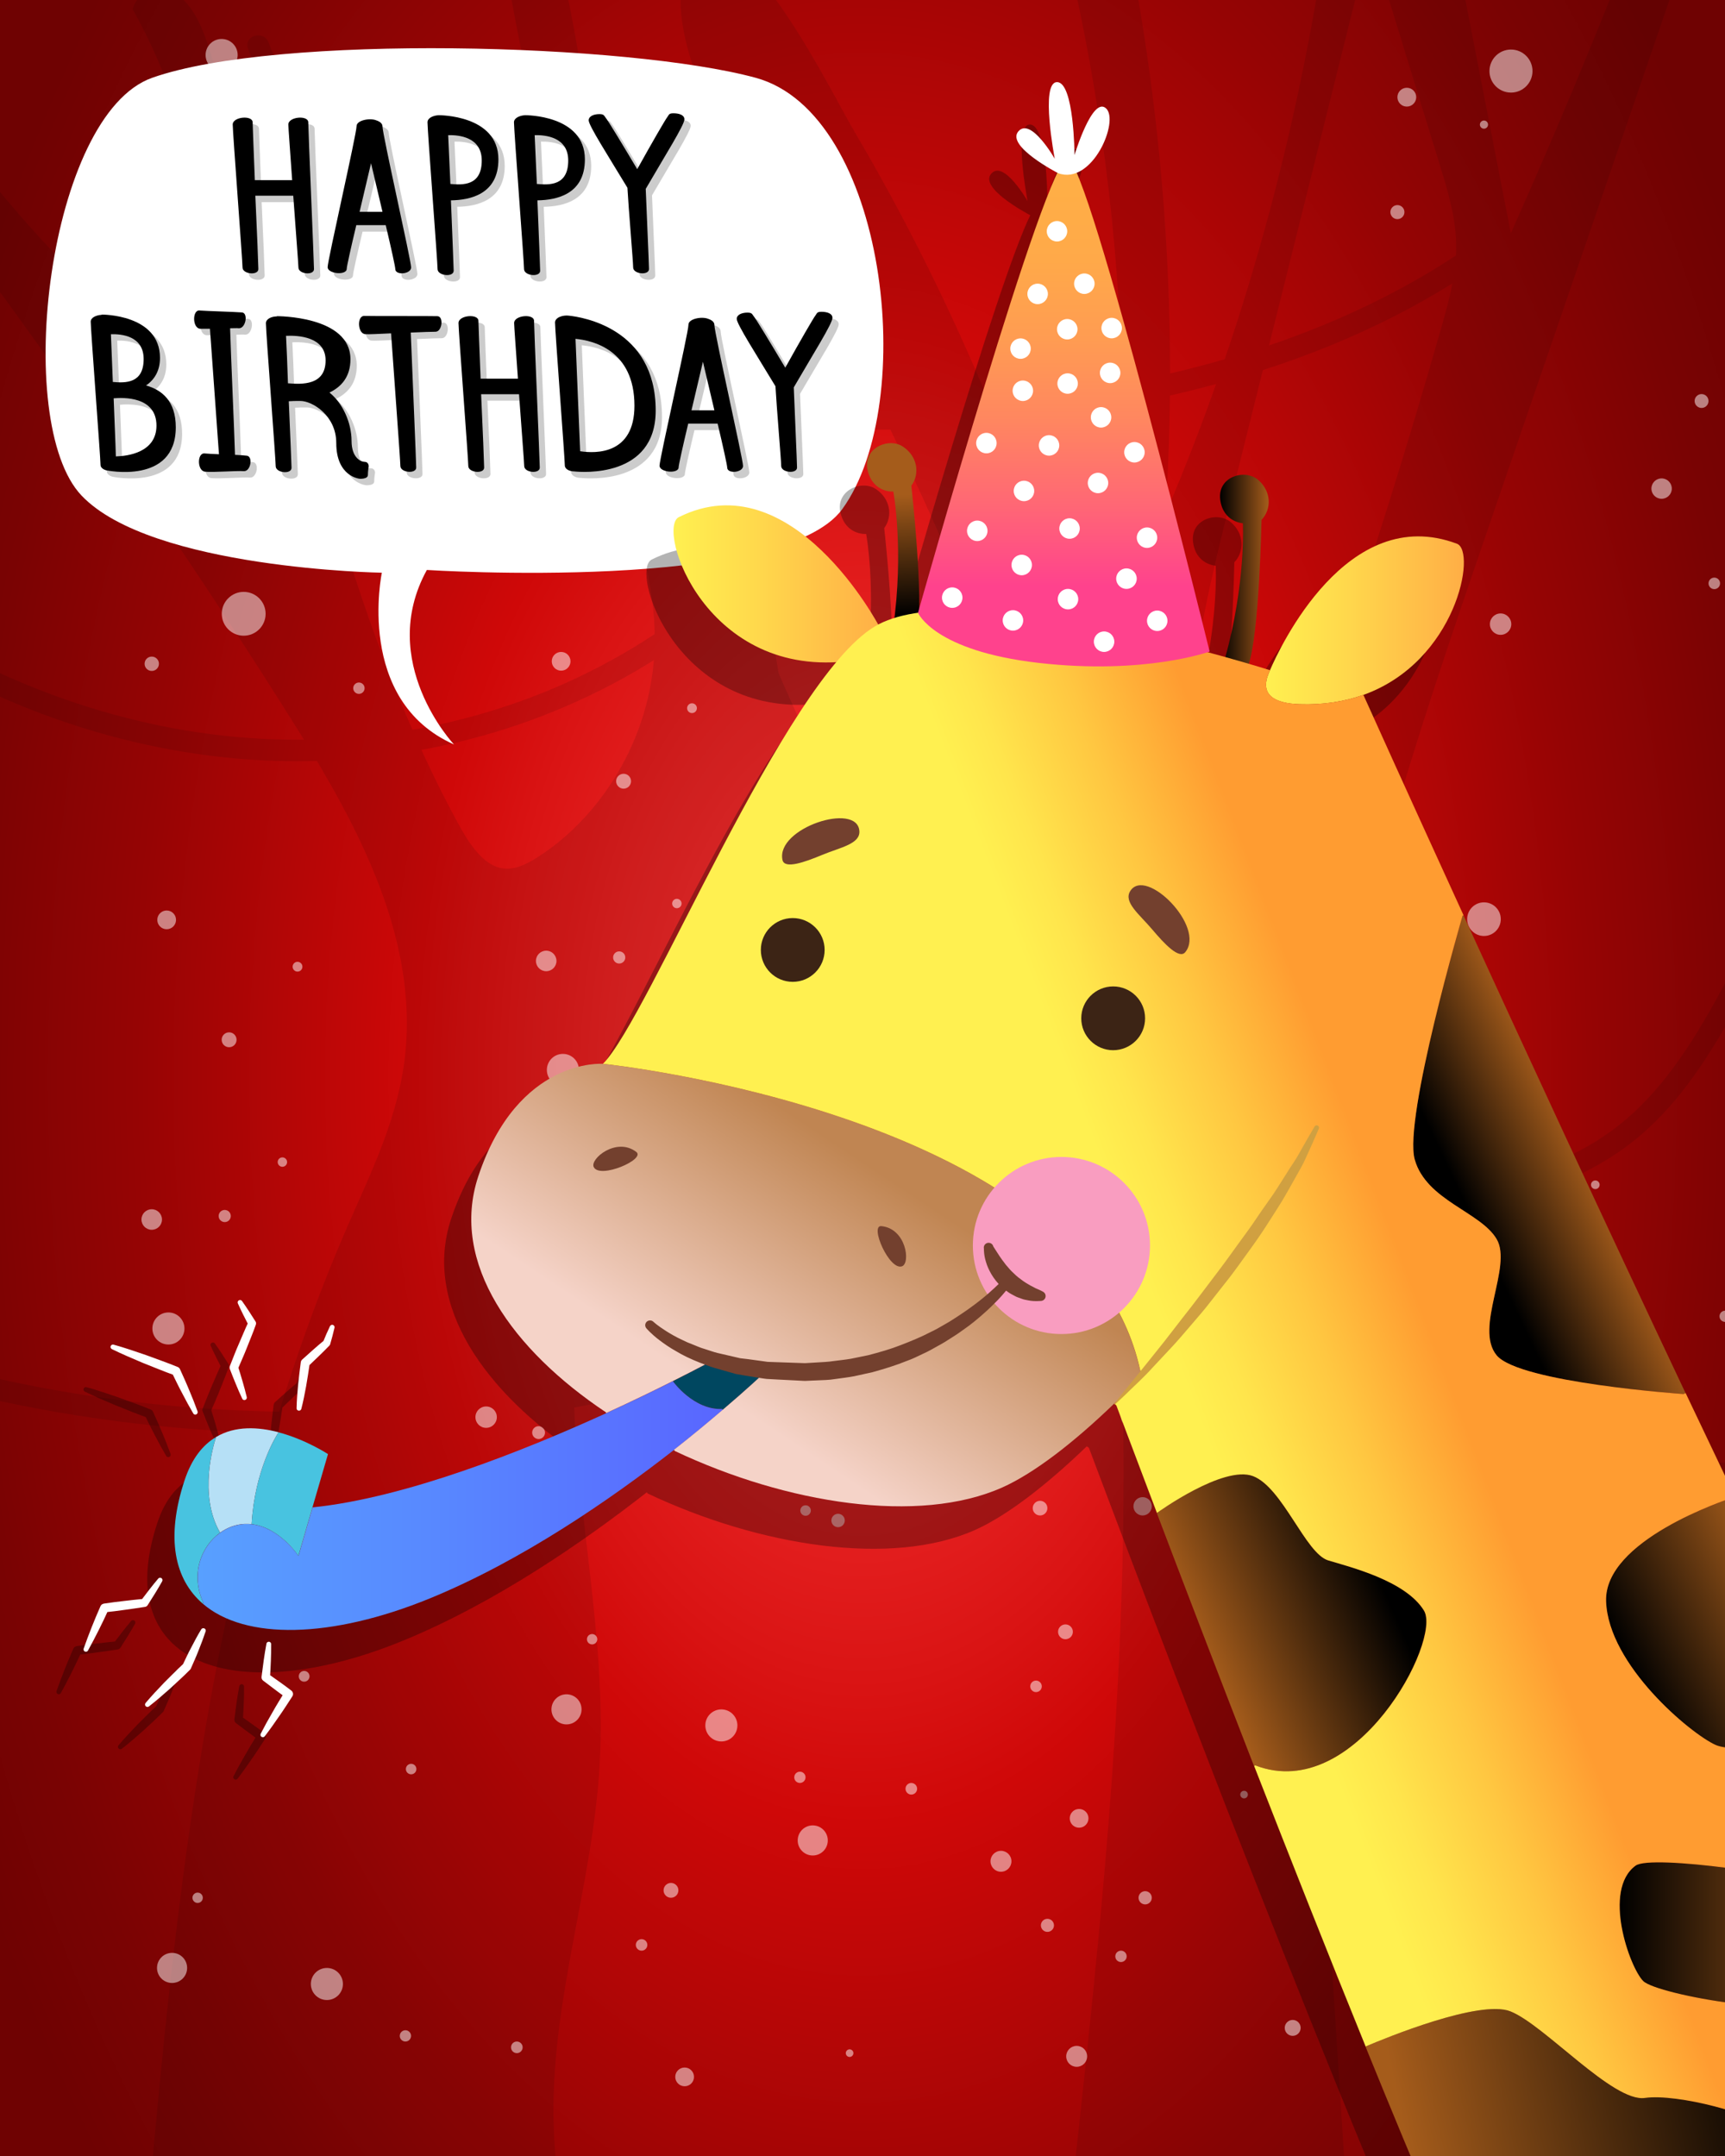 <?xml version="1.0" encoding="utf-8"?>
<!-- Generator: Adobe Illustrator 28.2.0, SVG Export Plug-In . SVG Version: 6.00 Build 0)  -->
<svg version="1.1" id="Layer_1" xmlns="http://www.w3.org/2000/svg" xmlns:xlink="http://www.w3.org/1999/xlink" x="0px" y="0px"
	 viewBox="0 0 440 550" style="enable-background:new 0 0 440 550;" xml:space="preserve">
<rect x="0" y="0" width="440" height="550" fill="#333333" stroke="none"/>
<style type="text/css">
	
		.st0{clip-path:url(#SVGID_00000075854120327674404380000004574938335491412123_);fill:url(#SVGID_00000129920459243298855940000016788849753990017928_);}
	.st1{opacity:0.1;clip-path:url(#SVGID_00000075854120327674404380000004574938335491412123_);}
	.st2{opacity:0.5;clip-path:url(#SVGID_00000075854120327674404380000004574938335491412123_);}
	.st3{fill:#FFFFFF;}
	.st4{clip-path:url(#SVGID_00000075854120327674404380000004574938335491412123_);fill:#FFFFFF;}
	.st5{opacity:0.2;clip-path:url(#SVGID_00000075854120327674404380000004574938335491412123_);}
	.st6{clip-path:url(#SVGID_00000075854120327674404380000004574938335491412123_);}
	.st7{opacity:0.3;clip-path:url(#SVGID_00000075854120327674404380000004574938335491412123_);}
	.st8{fill:url(#SVGID_00000058566769618160507000000017845105559518532797_);}
	.st9{fill:url(#SVGID_00000076568490772349593480000015869781337891124619_);}
	.st10{fill:url(#SVGID_00000170252321523705424410000006854037849153536440_);}
	.st11{fill:#B6E0F6;}
	.st12{fill:#48C3E0;}
	.st13{fill:#004760;}
	.st14{fill:url(#SVGID_00000098217041930698613150000003666676151147121063_);}
	.st15{fill:url(#SVGID_00000003785650759510449160000016566681377389775509_);}
	.st16{fill:url(#SVGID_00000102523669412206853810000015675858386603701892_);}
	.st17{fill:url(#SVGID_00000075127327011024692730000014499125972502586245_);}
	.st18{fill:url(#SVGID_00000075862633679500919760000017740100319519147667_);}
	.st19{fill:url(#SVGID_00000096020322886829128110000004336939006601416104_);}
	.st20{fill:url(#SVGID_00000140736807026990827090000016994447246525155232_);}
	.st21{fill:url(#SVGID_00000012438802996465367700000015604415610826926999_);}
	.st22{fill:url(#SVGID_00000063593761570318054660000012541952672570846113_);}
	.st23{fill:#D0A041;}
	.st24{fill:url(#SVGID_00000138559180053850998440000014806226904931969957_);}
	.st25{fill:#3C2415;}
	.st26{fill:#73402E;}
	.st27{fill:#F99DC0;}
</style>
<g>
	<defs>
		<rect id="SVGID_1_" width="440" height="550"/>
	</defs>
	<clipPath id="SVGID_00000093862884832908656130000001459160327611142796_">
		<use xlink:href="#SVGID_1_"  style="overflow:visible;"/>
	</clipPath>
	
		<radialGradient id="SVGID_00000047040820757735039670000013714721759141357739_" cx="220" cy="275" r="256.031" gradientTransform="matrix(1 0 0 1.671 0 -184.616)" gradientUnits="userSpaceOnUse">
		<stop  offset="0" style="stop-color:#FC3A3A"/>
		<stop  offset="0.132" style="stop-color:#F33030"/>
		<stop  offset="0.358" style="stop-color:#DA1414"/>
		<stop  offset="0.446" style="stop-color:#CF0808"/>
		<stop  offset="0.498" style="stop-color:#C40707"/>
		<stop  offset="0.724" style="stop-color:#960404"/>
		<stop  offset="0.899" style="stop-color:#7A0303"/>
		<stop  offset="1" style="stop-color:#6F0202"/>
	</radialGradient>
	
		<rect x="-6.19" y="-7.74" style="clip-path:url(#SVGID_00000093862884832908656130000001459160327611142796_);fill:url(#SVGID_00000047040820757735039670000013714721759141357739_);" width="452.38" height="565.48"/>
	<g style="opacity:0.1;clip-path:url(#SVGID_00000093862884832908656130000001459160327611142796_);">
		<g>
			<path d="M63.24,12.36C66.97,23,74.5,31.5,82.73,38.97c8.46,7.69,17.36,14.97,26.32,22.08c18.07,14.32,37.25,27.64,58.55,36.7
				c10.53,4.48,21.48,7.94,32.78,9.84c13.02,2.19,26.25,2.38,39.41,1.58c23.81-1.44,47.73-5,70.75-11.3
				c22.4-6.13,44.19-15.13,63.62-27.95c2.39-1.58,4.73-3.21,7.05-4.9c1.2-0.87,1.79-2.38,0.98-3.75c-0.69-1.18-2.55-1.86-3.75-0.98
				c-18.38,13.4-39.14,23.09-60.83,29.8c-21.82,6.76-44.44,10.66-67.16,12.77c-12.85,1.19-25.81,1.8-38.69,0.68
				c-11.54-1-22.86-3.63-33.75-7.55c-21.08-7.59-40.22-19.86-58-33.32c-8.99-6.81-17.66-14.01-26.24-21.32
				c-8.1-6.9-16.49-14.05-21.93-23.35c-1.32-2.26-2.44-4.62-3.31-7.09C67.38,7.59,62.07,9.01,63.24,12.36L63.24,12.36z"/>
		</g>
		<g>
			<path d="M-59.79,137.99c13.13,12.31,27.78,23.04,43.55,31.71c15.73,8.65,32.6,15.32,50.07,19.48
				c17.32,4.13,35.24,5.81,53.02,4.66c17.6-1.14,35.06-4.86,51.51-11.22c16.45-6.36,31.84-15.22,45.38-26.54
				c1.67-1.39,3.3-2.82,4.9-4.29c2.61-2.38-1.27-6.26-3.88-3.88c-12.65,11.53-27.31,20.73-43.04,27.46
				c-15.51,6.63-32.18,10.84-48.96,12.5c-17.22,1.71-34.63,0.78-51.59-2.68c-17-3.47-33.49-9.33-48.94-17.21
				c-15.62-7.97-30.23-17.91-43.37-29.52c-1.61-1.42-3.2-2.88-4.77-4.35C-58.49,131.7-62.37,135.57-59.79,137.99L-59.79,137.99z"/>
		</g>
		<g>
			<path d="M183.53,150.28c10.8,25.67,21.64,51.46,35.95,75.42c13.51,22.63,30.2,43.34,51.39,59.22
				c19.85,14.88,43.52,25.2,68.48,26.66c14.42,0.84,29.13-1.29,43.11-4.76c13.09-3.25,25.83-8.47,36.15-17.34
				c10.08-8.66,17.35-20.11,23.75-31.62c7.21-12.96,13.64-26.34,19.34-40.04c1.4-3.38,2.76-6.78,4.07-10.19
				c0.53-1.38-0.59-3.01-1.92-3.37c-1.55-0.43-2.84,0.53-3.37,1.92c-5.16,13.44-11.07,26.58-17.71,39.36
				c-6.03,11.6-12.4,23.43-21.14,33.25c-4.3,4.84-9.18,9.08-14.7,12.46c-5.46,3.35-11.36,5.88-17.44,7.86
				c-6.32,2.06-12.82,3.54-19.36,4.72c-7.24,1.31-14.56,2.21-21.93,2.4c-24.46,0.61-47.98-7.9-68.11-21.46
				c-20.92-14.09-37.72-33.24-51.26-54.38c-14.65-22.87-25.72-47.8-36.29-72.75c-1.25-2.94-2.49-5.89-3.73-8.84
				c-0.57-1.36-1.81-2.35-3.37-1.92C184.16,147.26,182.95,148.91,183.53,150.28L183.53,150.28z"/>
		</g>
		<g>
			<path d="M185.67,170.3c4.11,27.54,13.83,54.13,27.79,78.19c13.97,24.08,32.19,45.64,53.43,63.62
				c21.79,18.46,46.49,33.21,72.8,44.26c26.35,11.07,54.42,18.7,82.92,21.34c28.77,2.66,58.43-0.21,85.05-11.95
				c3.21-1.42,6.36-2.97,9.45-4.63c3.11-1.68,0.34-6.41-2.77-4.74c-24.95,13.45-53.58,17.85-81.66,16.54
				c-28.19-1.31-56.1-8.13-82.4-18.18c-25.8-9.86-50.38-23.41-72.12-40.49c-21.59-16.95-40.39-37.36-55.11-60.54
				c-14.53-22.88-25.07-48.27-30.37-74.88c-0.66-3.32-1.23-6.65-1.73-10c-0.22-1.47-2.07-2.27-3.37-1.92
				C186.02,167.36,185.45,168.83,185.67,170.3L185.67,170.3z"/>
		</g>
		<g>
			<path d="M-77.13,331.1c24.58,11.74,50.5,20.57,77.13,26.31c26.64,5.74,53.95,8.49,81.2,8.2c26.78-0.29,53.53-3.54,79.63-9.54
				c25.61-5.89,50.56-14.46,74.49-25.31c23.83-10.81,46.6-23.94,67.89-39.13c2.71-1.93,5.39-3.9,8.05-5.89
				c1.19-0.9,1.78-2.36,0.98-3.75c-0.67-1.18-2.57-1.87-3.75-0.98c-20.76,15.56-42.97,29.16-66.31,40.5
				c-23.3,11.32-47.72,20.35-72.81,26.84c-25.45,6.59-51.56,10.51-77.83,11.54c-26.75,1.04-53.62-0.83-79.95-5.71
				c-26.4-4.9-52.32-12.73-76.88-23.61c-3.05-1.35-6.07-2.75-9.08-4.18C-77.53,324.85-80.32,329.58-77.13,331.1L-77.13,331.1z"/>
		</g>
		<path d="M226.88,109.13c15.99,32.57,30.14,66.77,40.07,102.88c22.13,80.47,22.48,167.1,16,250.48
			c-6.48,83.38-19.49,165.5-23.19,249.32c-0.13,2.95-0.16,6.25,1.38,8.53c1.9,2.82,5.19,2.74,7.99,2.42
			c28.04-3.23,56.08-6.47,84.12-9.7c-5.46-85.49-10.93-170.99-16.39-256.48c-3.34-52.3-6.67-105.16-0.7-156.52
			c6.77-58.2,25.22-112.23,43.5-165.5C401.28,71.54,422.9,8.52,444.52-54.49c-3.67-2-7.35-4-11.02-6.01
			c-14.65,40.96-30.71,81.01-48.13,120c-4.15-21.29-8.29-42.58-12.44-63.87c-2.11-10.84-4.37-22.07-9.82-30.92
			c-5.45-8.85-15.07-14.57-22.81-10.3c8.99,29.23,17.97,58.47,26.96,87.7c1.96,6.38,3.95,12.91,4.15,19.67
			c0.23,7.44-1.72,14.55-3.67,21.43c-17.22,60.54-37.46,119.49-60.56,176.37c-2.96-23.99-5.93-48.27-4.31-72.2
			c1.45-21.45,6.55-41.97,11.61-62.28c10.45-41.92,20.89-83.83,31.34-125.75c2.5-10.03,2.3-25.76-5.95-26.79
			c-7.22,55.8-21.68,109.62-42.6,158.58c3.13-47.87-0.01-96.78-9.27-144.04c-1.55-7.9-3.38-16.03-7.47-22.36
			c-4.09-6.32-11.07-10.31-16.75-7.32c20.81,67.68,27.43,141.83,18.95,212.18c-0.47,3.87-2.72,8.87-5.42,6.87
			c-13.63-51.1-33.82-99.59-59.38-142.93c-6.13-10.4-26.49-52.45-38.5-45.93c-12.42,6.74-1.95,34.04,3.28,42.77
			C198.13,56.13,213.37,81.62,226.88,109.13z"/>
		<path d="M76.12,186.42c15.12,24.22,30.48,52.83,27.22,82.73c-1.74,15.95-8.64,29.77-14.69,43.64
			C33.67,438.93,41.95,595.91,20,739.26c-1.78,11.6-3.64,24.29,0.77,35.03c5.05,12.27,16.45,17.55,26.86,20.77
			c33.46,10.34,68.36,11.2,101.45,2.5c2.68-0.71,5.51-1.58,7.37-4.11c1.98-2.69,2.45-6.68,2.83-10.41
			c5-49.38,9.94-100.17,0.39-149.27c-6.12-31.49-18.15-61.93-18.49-94.07c-0.33-30.69,10.11-59.39,11.8-89.89
			c1.76-31.62-5.94-63.42-6.67-95.25c-0.89-38.76,8.95-77.18,27.37-106.79c10.65-17.13,24.69-33.16,26.27-55.39
			c0.77-10.84-1.62-21.76-3.32-32.57c-6.6-42-2.58-86.06,11.3-123.81c-4.15-3.19-8.3-6.38-12.45-9.57
			c-0.89,34.34-5.73,68.28-14.32,100.38c-28.29-34.52-27.02-90.77-38.72-138.11c-1.21-4.89-2.71-9.98-5.77-13.33
			c-3.06-3.36-8.16-4.13-10.63-0.33c8.62,51,19.95,101.39,33.9,150.69c3.38,11.93,6.95,24.11,7.07,36.63
			c0.23,24.37-13.16,45.64-29.83,56.28c-2.91,1.86-6.12,3.49-9.4,2.81c-4.79-0.99-8.28-6.49-11.09-11.68
			C85.27,151.84,73.75,81.29,54.36,15.68C52.59,9.67,50.52,3.31,46.4-0.41C42.29-4.13,35.55-3.5,33.82,2.33
			C48.34,28.03,55.07,60.59,52.2,91.31c-0.24,2.52-29.49-18.18-31.79-20.3C9.86,61.23,0.4,49.61-8.94,38.01
			c-14.5-18-37.81-54.56-58.74-57.23c0.41,13.07,25.73,37.24,33.02,46.93c12.9,17.14,25.71,34.39,38.35,51.85
			C28.73,114.16,53.12,149.57,76.12,186.42z"/>
	</g>
	<g style="opacity:0.5;clip-path:url(#SVGID_00000093862884832908656130000001459160327611142796_);">
		<g>
			<path class="st3" d="M355.8,389.59c0-1.65,1.34-2.99,2.99-2.99c1.65,0,2.99,1.34,2.99,2.99c0,1.65-1.34,2.99-2.99,2.99
				C357.14,392.58,355.8,391.24,355.8,389.59z"/>
			<circle class="st3" cx="339.41" cy="401.75" r="1.43"/>
			<path class="st3" d="M375.55,306.82c0-3.03,2.46-5.49,5.49-5.49c3.03,0,5.49,2.46,5.49,5.49s-2.46,5.49-5.49,5.49
				C378,312.3,375.55,309.85,375.55,306.82z"/>
			<path class="st3" d="M379.92,18.13c0-3.03,2.46-5.49,5.49-5.49s5.49,2.46,5.49,5.49s-2.46,5.49-5.49,5.49
				S379.92,21.16,379.92,18.13z"/>
			<circle class="st3" cx="361.78" cy="301.7" r="2.6"/>
			<path class="st3" d="M320.61,190.6c0-1.43,1.16-2.6,2.6-2.6c1.43,0,2.6,1.16,2.6,2.6c0,1.43-1.16,2.6-2.6,2.6
				C321.77,193.2,320.61,192.03,320.61,190.6z"/>
			<circle class="st3" cx="62.16" cy="156.58" r="5.59"/>
			<path class="st3" d="M359.16,264.92c0-0.72,0.59-1.31,1.31-1.31c0.72,0,1.31,0.59,1.31,1.31c0,0.72-0.59,1.31-1.31,1.31
				C359.75,266.23,359.16,265.64,359.16,264.92z"/>
			<path class="st3" d="M374.23,234.48c0-2.37,1.92-4.29,4.29-4.29c2.37,0,4.29,1.92,4.29,4.29c0,2.37-1.92,4.29-4.29,4.29
				C376.15,238.77,374.23,236.85,374.23,234.48z"/>
			<circle class="st3" cx="336.65" cy="214.77" r="1.47"/>
			<circle class="st3" cx="354.15" cy="209.21" r="4.09"/>
			<circle class="st3" cx="382.76" cy="159.22" r="2.73"/>
			<path class="st3" d="M331.64,168.25c0-0.98,0.79-1.77,1.77-1.77c0.98,0,1.77,0.79,1.77,1.77s-0.79,1.77-1.77,1.77
				C332.43,170.02,331.64,169.23,331.64,168.25z"/>
			<path class="st3" d="M354.65,54.11c0-0.99,0.8-1.79,1.79-1.79s1.79,0.8,1.79,1.79c0,0.99-0.8,1.79-1.79,1.79
				S354.65,55.1,354.65,54.11z"/>
			<path class="st3" d="M377.48,31.79c0-0.57,0.47-1.04,1.04-1.04s1.04,0.47,1.04,1.04c0,0.57-0.47,1.04-1.04,1.04
				S377.48,32.36,377.48,31.79z"/>
			<path class="st3" d="M356.44,24.79c0-1.33,1.08-2.4,2.4-2.4c1.33,0,2.4,1.08,2.4,2.4c0,1.33-1.08,2.4-2.4,2.4
				C357.52,27.2,356.44,26.12,356.44,24.79z"/>
			<circle class="st3" cx="53.1" cy="54.67" r="1.65"/>
			<path class="st3" d="M66.35,45.82c0-0.94,0.76-1.69,1.69-1.69c0.94,0,1.69,0.76,1.69,1.69c0,0.94-0.76,1.69-1.69,1.69
				C67.11,47.51,66.35,46.75,66.35,45.82z"/>
			<path class="st3" d="M40.53,25.59c0-1.34,1.09-2.43,2.43-2.43c1.34,0,2.43,1.09,2.43,2.43s-1.09,2.43-2.43,2.43
				C41.62,28.02,40.53,26.93,40.53,25.59z"/>
			<path class="st3" d="M394.19,461.39c0-0.91,0.74-1.65,1.65-1.65s1.65,0.74,1.65,1.65c0,0.91-0.74,1.65-1.65,1.65
				S394.19,462.3,394.19,461.39z"/>
			<circle class="st3" cx="91.55" cy="175.56" r="1.45"/>
			<path class="st3" d="M53.4,132.97c0-1.31,1.06-2.37,2.37-2.37c1.31,0,2.37,1.06,2.37,2.37c0,1.31-1.06,2.37-2.37,2.37
				C54.46,135.34,53.4,134.28,53.4,132.97z"/>
			<circle class="st3" cx="38.71" cy="169.33" r="1.83"/>
			<circle class="st3" cx="58.44" cy="265.25" r="1.9"/>
			<path class="st3" d="M74.64,246.61c0-0.69,0.56-1.25,1.25-1.25c0.69,0,1.25,0.56,1.25,1.25c0,0.69-0.56,1.25-1.25,1.25
				C75.2,247.86,74.64,247.3,74.64,246.61z"/>
			<path class="st3" d="M40.12,234.66c0-1.32,1.07-2.39,2.39-2.39c1.32,0,2.39,1.07,2.39,2.39c0,1.32-1.07,2.39-2.39,2.39
				C41.19,237.05,40.12,235.98,40.12,234.66z"/>
			<path class="st3" d="M70.83,296.45c0-0.66,0.54-1.2,1.2-1.2s1.2,0.54,1.2,1.2c0,0.66-0.54,1.2-1.2,1.2S70.83,297.11,70.83,296.45
				z"/>
			<path class="st3" d="M36.08,311.1c0-1.45,1.18-2.62,2.62-2.62s2.62,1.18,2.62,2.62c0,1.45-1.18,2.62-2.62,2.62
				S36.08,312.55,36.08,311.1z"/>
			<path class="st3" d="M55.77,310.21c0-0.86,0.69-1.55,1.55-1.55c0.86,0,1.55,0.69,1.55,1.55s-0.69,1.55-1.55,1.55
				C56.47,311.76,55.77,311.06,55.77,310.21z"/>
			<path class="st3" d="M76.21,427.63c0-0.76,0.61-1.37,1.37-1.37c0.76,0,1.37,0.61,1.37,1.37s-0.61,1.37-1.37,1.37
				C76.82,429.01,76.21,428.39,76.21,427.63z"/>
			<circle class="st3" cx="88.16" cy="409.62" r="2.67"/>
			<circle class="st3" cx="64.35" cy="402.51" r="2.19"/>
			<path class="st3" d="M385.41,518.81c0-0.78,0.64-1.42,1.42-1.42s1.42,0.64,1.42,1.42s-0.64,1.42-1.42,1.42
				S385.41,519.6,385.41,518.81z"/>
			<circle class="st3" cx="394.61" cy="497.62" r="1.23"/>
			<path class="st3" d="M380.11,474.82c0-1.46,1.19-2.65,2.65-2.65s2.65,1.19,2.65,2.65s-1.19,2.65-2.65,2.65
				S380.11,476.28,380.11,474.82z"/>
			<circle class="st3" cx="354.48" cy="476.15" r="1.32"/>
			<path class="st3" d="M358.79,461.39c0-1.31,1.06-2.36,2.36-2.36c1.31,0,2.36,1.06,2.36,2.36c0,1.31-1.06,2.36-2.36,2.36
				C359.85,463.76,358.79,462.7,358.79,461.39z"/>
			<circle class="st3" cx="285.93" cy="499.07" r="1.45"/>
			<path class="st3" d="M290.41,484.13c0-0.93,0.76-1.69,1.69-1.69c0.93,0,1.69,0.76,1.69,1.69c0,0.93-0.76,1.69-1.69,1.69
				C291.17,485.81,290.41,485.06,290.41,484.13z"/>
			<path class="st3" d="M265.5,491.16c0-0.92,0.75-1.67,1.67-1.67c0.92,0,1.67,0.75,1.67,1.67c0,0.92-0.75,1.67-1.67,1.67
				C266.25,492.83,265.5,492.08,265.5,491.16z"/>
			<circle class="st3" cx="274.63" cy="524.58" r="2.67"/>
			<path class="st3" d="M252.65,474.82c0-1.48,1.2-2.67,2.67-2.67c1.48,0,2.67,1.2,2.67,2.67c0,1.48-1.2,2.67-2.67,2.67
				C253.85,477.49,252.65,476.3,252.65,474.82z"/>
			<circle class="st3" cx="216.71" cy="523.76" r="0.97"/>
			<path class="st3" d="M162.18,496.15c0-0.81,0.66-1.47,1.47-1.47s1.47,0.66,1.47,1.47c0,0.81-0.66,1.47-1.47,1.47
				S162.18,496.96,162.18,496.15z"/>
			<path class="st3" d="M169.26,482.23c0-1.05,0.85-1.89,1.89-1.89c1.05,0,1.89,0.85,1.89,1.89c0,1.04-0.85,1.89-1.89,1.89
				C170.11,484.13,169.26,483.28,169.26,482.23z"/>
			<path class="st3" d="M130.35,522.28c0-0.82,0.66-1.48,1.48-1.48c0.82,0,1.48,0.66,1.48,1.48c0,0.82-0.66,1.48-1.48,1.48
				C131.01,523.76,130.35,523.1,130.35,522.28z"/>
			<circle class="st3" cx="43.89" cy="502.02" r="3.84"/>
			<path class="st3" d="M203.47,469.5c0-2.12,1.72-3.84,3.84-3.84c2.12,0,3.84,1.72,3.84,3.84c0,2.12-1.72,3.84-3.84,3.84
				C205.19,473.34,203.47,471.62,203.47,469.5z"/>
			<path class="st3" d="M349.7,146.69c0-2.12,1.72-3.84,3.84-3.84c2.12,0,3.84,1.72,3.84,3.84c0,2.12-1.72,3.84-3.84,3.84
				C351.42,150.53,349.7,148.81,349.7,146.69z"/>
			<path class="st3" d="M49.09,484.13c0-0.73,0.59-1.32,1.32-1.32c0.73,0,1.32,0.59,1.32,1.32c0,0.73-0.59,1.32-1.32,1.32
				C49.68,485.45,49.09,484.86,49.09,484.13z"/>
			<path class="st3" d="M103.53,451.29c0-0.74,0.6-1.34,1.34-1.34c0.74,0,1.34,0.6,1.34,1.34c0,0.74-0.6,1.34-1.34,1.34
				C104.12,452.63,103.53,452.03,103.53,451.29z"/>
			<path class="st3" d="M172.24,529.82c0-1.32,1.07-2.39,2.39-2.39c1.32,0,2.39,1.07,2.39,2.39c0,1.32-1.07,2.39-2.39,2.39
				C173.32,532.21,172.24,531.14,172.24,529.82z"/>
			<path class="st3" d="M101.97,519.36c0-0.8,0.65-1.44,1.44-1.44c0.8,0,1.44,0.65,1.44,1.44c0,0.8-0.65,1.44-1.44,1.44
				C102.62,520.8,101.97,520.15,101.97,519.36z"/>
			<path class="st3" d="M79.29,506.12c0-2.26,1.83-4.09,4.09-4.09s4.09,1.83,4.09,4.09c0,2.26-1.83,4.09-4.09,4.09
				S79.29,508.38,79.29,506.12z"/>
			<path class="st3" d="M38.87,338.9c0-2.26,1.83-4.09,4.09-4.09c2.26,0,4.09,1.83,4.09,4.09c0,2.26-1.83,4.09-4.09,4.09
				C40.7,342.99,38.87,341.16,38.87,338.9z"/>
			<path class="st3" d="M52.44,14.03c0-2.26,1.83-4.09,4.09-4.09c2.26,0,4.09,1.83,4.09,4.09c0,2.26-1.83,4.09-4.09,4.09
				C54.27,18.13,52.44,16.29,52.44,14.03z"/>
			<circle class="st3" cx="329.73" cy="517.32" r="2.03"/>
			<circle class="st3" cx="291.45" cy="384.26" r="2.34"/>
			<path class="st3" d="M305.21,368.2c0-0.61,0.49-1.1,1.1-1.1c0.61,0,1.1,0.49,1.1,1.1c0,0.61-0.49,1.1-1.1,1.1
				C305.7,369.3,305.21,368.81,305.21,368.2z"/>
			<circle class="st3" cx="288.26" cy="361.52" r="2.33"/>
			<path class="st3" d="M263.42,384.73c0-1.03,0.84-1.87,1.87-1.87c1.03,0,1.87,0.84,1.87,1.87c0,1.03-0.84,1.87-1.87,1.87
				C264.26,386.6,263.42,385.76,263.42,384.73z"/>
			<path class="st3" d="M230.17,372.04c0-1.52,1.23-2.74,2.74-2.74c1.52,0,2.74,1.23,2.74,2.74s-1.23,2.74-2.74,2.74
				C231.4,374.79,230.17,373.56,230.17,372.04z"/>
			<circle class="st3" cx="213.77" cy="387.88" r="1.71"/>
			<circle class="st3" cx="198.4" cy="373.41" r="1.37"/>
			<circle class="st3" cx="131.73" cy="386.31" r="1.58"/>
			<circle class="st3" cx="386.1" cy="331.55" r="2.61"/>
			<path class="st3" d="M135.74,365.46c0-0.91,0.74-1.64,1.64-1.64c0.91,0,1.64,0.74,1.64,1.64c0,0.91-0.74,1.64-1.64,1.64
				C136.48,367.1,135.74,366.36,135.74,365.46z"/>
			<path class="st3" d="M121.27,361.52c0-1.51,1.22-2.73,2.73-2.73c1.51,0,2.73,1.22,2.73,2.73c0,1.51-1.22,2.73-2.73,2.73
				C122.49,364.25,121.27,363.03,121.27,361.52z"/>
		</g>
	</g>
	<g style="opacity:0.5;clip-path:url(#SVGID_00000093862884832908656130000001459160327611142796_);">
		<g>
			<path class="st3" d="M456.42,323.63c0-1.65,1.34-2.99,2.99-2.99c1.65,0,2.99,1.34,2.99,2.99c0,1.65-1.34,2.99-2.99,2.99
				C457.76,326.62,456.42,325.29,456.42,323.63z"/>
			<circle class="st3" cx="440.03" cy="335.79" r="1.43"/>
			<path class="st3" d="M476.16,240.86c0-3.03,2.46-5.49,5.49-5.49c3.03,0,5.49,2.46,5.49,5.49c0,3.03-2.46,5.49-5.49,5.49
				C478.62,246.35,476.16,243.89,476.16,240.86z"/>
			<path class="st3" d="M480.54-47.83c0-3.03,2.46-5.49,5.49-5.49s5.49,2.46,5.49,5.49c0,3.03-2.46,5.49-5.49,5.49
				S480.54-44.8,480.54-47.83z"/>
			<circle class="st3" cx="462.4" cy="235.74" r="2.6"/>
			<path class="st3" d="M421.23,124.64c0-1.43,1.16-2.6,2.6-2.6c1.43,0,2.6,1.16,2.6,2.6c0,1.43-1.16,2.6-2.6,2.6
				C422.39,127.24,421.23,126.08,421.23,124.64z"/>
			<circle class="st3" cx="162.78" cy="90.62" r="5.59"/>
			<path class="st3" d="M459.78,198.96c0-0.72,0.59-1.31,1.31-1.31c0.72,0,1.31,0.59,1.31,1.31c0,0.72-0.59,1.31-1.31,1.31
				C460.36,200.27,459.78,199.69,459.78,198.96z"/>
			<path class="st3" d="M474.85,168.52c0-2.37,1.92-4.29,4.29-4.29c2.37,0,4.29,1.92,4.29,4.29c0,2.37-1.92,4.29-4.29,4.29
				C476.77,172.81,474.85,170.89,474.85,168.52z"/>
			<circle class="st3" cx="437.27" cy="148.82" r="1.47"/>
			<circle class="st3" cx="454.76" cy="143.25" r="4.09"/>
			<circle class="st3" cx="483.38" cy="93.26" r="2.73"/>
			<path class="st3" d="M432.25,102.3c0-0.98,0.79-1.77,1.77-1.77c0.98,0,1.77,0.79,1.77,1.77s-0.79,1.77-1.77,1.77
				C433.05,104.07,432.25,103.27,432.25,102.3z"/>
			<path class="st3" d="M455.27-11.84c0-0.99,0.8-1.79,1.79-1.79c0.99,0,1.79,0.8,1.79,1.79c0,0.99-0.8,1.79-1.79,1.79
				C456.07-10.05,455.27-10.85,455.27-11.84z"/>
			<path class="st3" d="M478.1-34.17c0-0.57,0.47-1.04,1.04-1.04s1.04,0.47,1.04,1.04s-0.47,1.04-1.04,1.04S478.1-33.6,478.1-34.17z
				"/>
			<path class="st3" d="M457.06-41.16c0-1.33,1.08-2.4,2.4-2.4c1.33,0,2.4,1.08,2.4,2.4c0,1.33-1.08,2.4-2.4,2.4
				C458.14-38.76,457.06-39.84,457.06-41.16z"/>
			<circle class="st3" cx="153.71" cy="-11.29" r="1.65"/>
			<path class="st3" d="M166.97-20.14c0-0.94,0.76-1.69,1.69-1.69c0.94,0,1.69,0.76,1.69,1.69s-0.76,1.69-1.69,1.69
				C167.73-18.45,166.97-19.21,166.97-20.14z"/>
			<path class="st3" d="M141.15-40.37c0-1.34,1.09-2.43,2.43-2.43c1.34,0,2.43,1.09,2.43,2.43s-1.09,2.43-2.43,2.43
				C142.24-37.94,141.15-39.03,141.15-40.37z"/>
			<path class="st3" d="M494.81,395.44c0-0.91,0.74-1.65,1.65-1.65s1.65,0.74,1.65,1.65s-0.74,1.65-1.65,1.65
				S494.81,396.35,494.81,395.44z"/>
			<circle class="st3" cx="192.16" cy="109.6" r="1.45"/>
			<path class="st3" d="M154.01,67.01c0-1.31,1.06-2.37,2.37-2.37c1.31,0,2.37,1.06,2.37,2.37s-1.06,2.37-2.37,2.37
				C155.08,69.38,154.01,68.32,154.01,67.01z"/>
			<circle class="st3" cx="139.32" cy="103.37" r="1.83"/>
			<circle class="st3" cx="159.06" cy="199.29" r="1.9"/>
			<path class="st3" d="M175.26,180.66c0-0.69,0.56-1.25,1.25-1.25c0.69,0,1.25,0.56,1.25,1.25c0,0.69-0.56,1.25-1.25,1.25
				C175.82,181.91,175.26,181.35,175.26,180.66z"/>
			<path class="st3" d="M140.74,168.7c0-1.32,1.07-2.39,2.39-2.39c1.32,0,2.39,1.07,2.39,2.39s-1.07,2.39-2.39,2.39
				C141.81,171.09,140.74,170.02,140.74,168.7z"/>
			<path class="st3" d="M171.45,230.49c0-0.66,0.54-1.2,1.2-1.2c0.66,0,1.2,0.54,1.2,1.2c0,0.66-0.54,1.2-1.2,1.2
				C171.99,231.69,171.45,231.16,171.45,230.49z"/>
			<path class="st3" d="M136.7,245.14c0-1.45,1.18-2.62,2.62-2.62c1.45,0,2.62,1.18,2.62,2.62c0,1.45-1.18,2.62-2.62,2.62
				C137.88,247.76,136.7,246.59,136.7,245.14z"/>
			<path class="st3" d="M156.39,244.25c0-0.86,0.69-1.55,1.55-1.55c0.86,0,1.55,0.69,1.55,1.55s-0.69,1.55-1.55,1.55
				C157.08,245.8,156.39,245.11,156.39,244.25z"/>
			<path class="st3" d="M176.82,361.68c0-0.76,0.61-1.37,1.37-1.37s1.37,0.61,1.37,1.37c0,0.76-0.61,1.37-1.37,1.37
				S176.82,362.43,176.82,361.68z"/>
			<circle class="st3" cx="188.78" cy="343.67" r="2.67"/>
			<circle class="st3" cx="164.97" cy="336.56" r="2.19"/>
			<path class="st3" d="M486.03,452.86c0-0.78,0.64-1.42,1.42-1.42s1.42,0.64,1.42,1.42s-0.64,1.42-1.42,1.42
				S486.03,453.64,486.03,452.86z"/>
			<circle class="st3" cx="495.23" cy="431.66" r="1.23"/>
			<path class="st3" d="M480.73,408.86c0-1.46,1.19-2.65,2.65-2.65s2.65,1.19,2.65,2.65c0,1.46-1.19,2.65-2.65,2.65
				S480.73,410.33,480.73,408.86z"/>
			<circle class="st3" cx="455.09" cy="410.19" r="1.32"/>
			<path class="st3" d="M459.41,395.44c0-1.31,1.06-2.36,2.36-2.36c1.31,0,2.36,1.06,2.36,2.36c0,1.31-1.06,2.36-2.36,2.36
				C460.47,397.8,459.41,396.74,459.41,395.44z"/>
			<circle class="st3" cx="386.55" cy="433.11" r="1.45"/>
			<path class="st3" d="M391.03,418.17c0-0.93,0.76-1.69,1.69-1.69s1.69,0.76,1.69,1.69c0,0.93-0.76,1.69-1.69,1.69
				S391.03,419.1,391.03,418.17z"/>
			<path class="st3" d="M366.12,425.21c0-0.92,0.75-1.67,1.67-1.67c0.92,0,1.67,0.75,1.67,1.67c0,0.92-0.75,1.67-1.67,1.67
				C366.86,426.88,366.12,426.13,366.12,425.21z"/>
			<circle class="st3" cx="375.25" cy="458.62" r="2.67"/>
			<path class="st3" d="M353.27,408.86c0-1.48,1.2-2.67,2.67-2.67c1.48,0,2.67,1.2,2.67,2.67c0,1.48-1.2,2.67-2.67,2.67
				C354.46,411.54,353.27,410.34,353.27,408.86z"/>
			<circle class="st3" cx="317.33" cy="457.8" r="0.97"/>
			<path class="st3" d="M262.79,430.19c0-0.81,0.66-1.47,1.47-1.47s1.47,0.66,1.47,1.47c0,0.81-0.66,1.47-1.47,1.47
				S262.79,431,262.79,430.19z"/>
			<path class="st3" d="M269.88,416.28c0-1.05,0.85-1.89,1.89-1.89c1.05,0,1.89,0.85,1.89,1.89c0,1.04-0.85,1.89-1.89,1.89
				C270.72,418.17,269.88,417.32,269.88,416.28z"/>
			<path class="st3" d="M230.97,456.32c0-0.82,0.66-1.48,1.48-1.48c0.82,0,1.48,0.66,1.48,1.48c0,0.82-0.66,1.48-1.48,1.48
				C231.63,457.8,230.97,457.14,230.97,456.32z"/>
			<circle class="st3" cx="144.5" cy="436.06" r="3.84"/>
			<path class="st3" d="M304.08,403.54c0-2.12,1.72-3.84,3.84-3.84c2.12,0,3.84,1.72,3.84,3.84c0,2.12-1.72,3.84-3.84,3.84
				C305.8,407.39,304.08,405.67,304.08,403.54z"/>
			<path class="st3" d="M450.32,80.73c0-2.12,1.72-3.84,3.84-3.84c2.12,0,3.84,1.72,3.84,3.84c0,2.12-1.72,3.84-3.84,3.84
				C452.04,84.57,450.32,82.85,450.32,80.73z"/>
			<path class="st3" d="M149.71,418.17c0-0.73,0.59-1.32,1.32-1.32c0.73,0,1.32,0.59,1.32,1.32c0,0.73-0.59,1.32-1.32,1.32
				C150.3,419.49,149.71,418.9,149.71,418.17z"/>
			<path class="st3" d="M204.14,385.34c0-0.74,0.6-1.34,1.34-1.34c0.74,0,1.34,0.6,1.34,1.34s-0.6,1.34-1.34,1.34
				C204.74,386.67,204.14,386.07,204.14,385.34z"/>
			<path class="st3" d="M272.86,463.86c0-1.32,1.07-2.39,2.39-2.39c1.32,0,2.39,1.07,2.39,2.39s-1.07,2.39-2.39,2.39
				C273.93,466.26,272.86,465.18,272.86,463.86z"/>
			<path class="st3" d="M202.59,453.4c0-0.8,0.65-1.44,1.44-1.44c0.8,0,1.44,0.65,1.44,1.44c0,0.8-0.65,1.44-1.44,1.44
				C203.24,454.84,202.59,454.2,202.59,453.4z"/>
			<path class="st3" d="M179.91,440.16c0-2.26,1.83-4.09,4.09-4.09s4.09,1.83,4.09,4.09c0,2.26-1.83,4.09-4.09,4.09
				S179.91,442.42,179.91,440.16z"/>
			<path class="st3" d="M139.49,272.94c0-2.26,1.83-4.09,4.09-4.09c2.26,0,4.09,1.83,4.09,4.09c0,2.26-1.83,4.09-4.09,4.09
				C141.32,277.03,139.49,275.2,139.49,272.94z"/>
			<path class="st3" d="M153.06-51.92c0-2.26,1.83-4.09,4.09-4.09s4.09,1.83,4.09,4.09c0,2.26-1.83,4.09-4.09,4.09
				S153.06-49.66,153.06-51.92z"/>
			<circle class="st3" cx="430.35" cy="451.37" r="2.03"/>
			<circle class="st3" cx="392.06" cy="318.3" r="2.34"/>
			<path class="st3" d="M405.82,302.24c0-0.61,0.49-1.1,1.1-1.1c0.61,0,1.1,0.49,1.1,1.1c0,0.61-0.49,1.1-1.1,1.1
				C406.32,303.34,405.82,302.85,405.82,302.24z"/>
			<circle class="st3" cx="388.87" cy="295.56" r="2.33"/>
			<path class="st3" d="M364.04,318.77c0-1.03,0.84-1.87,1.87-1.87c1.03,0,1.87,0.84,1.87,1.87c0,1.03-0.84,1.87-1.87,1.87
				C364.88,320.65,364.04,319.81,364.04,318.77z"/>
			<path class="st3" d="M330.79,306.09c0-1.52,1.23-2.74,2.74-2.74c1.52,0,2.74,1.23,2.74,2.74s-1.23,2.74-2.74,2.74
				C332.02,308.83,330.79,307.6,330.79,306.09z"/>
			<circle class="st3" cx="314.39" cy="321.92" r="1.71"/>
			<circle class="st3" cx="299.02" cy="307.46" r="1.37"/>
			<circle class="st3" cx="232.35" cy="320.35" r="1.58"/>
			<circle class="st3" cx="486.72" cy="265.59" r="2.61"/>
			<path class="st3" d="M236.36,299.5c0-0.91,0.74-1.64,1.64-1.64c0.91,0,1.64,0.74,1.64,1.64c0,0.91-0.74,1.64-1.64,1.64
				C237.09,301.14,236.36,300.41,236.36,299.5z"/>
			<path class="st3" d="M221.89,295.56c0-1.51,1.22-2.73,2.73-2.73s2.73,1.22,2.73,2.73c0,1.51-1.22,2.73-2.73,2.73
				S221.89,297.07,221.89,295.56z"/>
		</g>
	</g>
	<path style="clip-path:url(#SVGID_00000093862884832908656130000001459160327611142796_);fill:#FFFFFF;" d="M38.83,19.84
		C12.25,29.22,2.99,107.69,20.8,126.42c17.8,18.74,76.6,19.68,76.6,19.68s-6.91,32.56,18.39,43.81c0,0-19.79-21.08-6.91-44.51
		c0,0,90.54,5.86,106-15.58c19.62-27.2,11.24-100.91-22.14-109.98C160.41,11.05,70.69,8.59,38.83,19.84z"/>
	<g style="opacity:0.2;clip-path:url(#SVGID_00000093862884832908656130000001459160327611142796_);">
		<path d="M76.13,47.6c-0.49-7.1-0.97-13.36-0.97-14.19c0-2.02,5.08-2.44,5.08-0.56c0,1.95,1.46,35.77,1.46,37.44
			c0,1.67-3.97,1.32-3.97-0.42c0-0.83-0.7-9.6-1.32-18.3h-9.67c0.42,8.91,0.77,17.88,0.77,18.72c0,1.67-4.04,1.32-4.04-0.42
			s-2.5-34.44-2.5-36.46c0-2.02,5.08-2.44,5.08-0.56c0,0.83,0.28,7.38,0.56,14.75H76.13z"/>
		<path d="M92.48,59.09c-1.39,5.84-2.44,10.58-2.44,11.13c0,1.74-4.87,1.32-4.87-0.42s7.38-33.96,7.38-35.97
			c0-1.53,3.48-2.16,5.08-1.46c0.83,0.28,1.53,0.77,1.53,1.53c0,2.02,7.31,34.23,7.31,35.97s-4.04,2.09-4.04,0.42
			c0-0.56-1.04-5.29-2.44-11.2H92.48z M99.16,55.68l-2.92-12.39c-0.9,3.83-1.95,8.21-2.92,12.39H99.16z"/>
		<path d="M116.63,52.75c0.35,8.77,0.7,17.19,0.7,17.95c0,1.74-4.11,1.32-4.11-0.42c0-1.81-2.57-35.35-2.57-37.44
			c0-1.11,1.46-1.74,2.85-1.81c0,0,15.24-0.14,15.24,11.27C128.74,51.22,121.5,52.68,116.63,52.75z M116.49,48.58
			c3.2,0.28,8,0.49,8-5.98c0-5.98-5.78-6.54-8.56-6.47L116.49,48.58z"/>
		<path d="M138.69,52.75c0.35,8.77,0.7,17.19,0.7,17.95c0,1.74-4.11,1.32-4.11-0.42c0-1.81-2.57-35.35-2.57-37.44
			c0-1.11,1.46-1.74,2.85-1.81c0,0,15.24-0.14,15.24,11.27C150.8,51.22,143.56,52.68,138.69,52.75z M138.55,48.58
			c3.2,0.28,8,0.49,8-5.98c0-5.98-5.78-6.54-8.56-6.47L138.55,48.58z"/>
		<path d="M166.31,49.83c0.21,5.78,0.83,19.07,0.83,20.46c0,1.67-4.04,1.32-4.04-0.42c0-1.46-1.18-15.1-1.46-20.32
			c-4.87-8.07-9.88-15.86-9.88-17.19c0-1.11,1.39-1.6,2.71-1.6c1.18,0,1.18,0.35,1.6,0.9c0.56,0.63,4.04,6.4,8.07,13.15
			c3.83-6.89,7.17-12.66,7.72-13.36c0.42-0.56,0.35-0.9,1.53-0.9c1.39,0,2.78,0.42,2.78,1.53
			C176.27,33.41,171.12,41.55,166.31,49.83z"/>
	</g>
	<g style="opacity:0.2;clip-path:url(#SVGID_00000093862884832908656130000001459160327611142796_);">
		<path d="M27.53,81.89c0,0,14.89-0.14,14.89,11.06c0,3.34-1.46,5.57-3.55,7.03c3.97,1.11,7.58,3.9,7.58,10.65
			c0,14.75-17.74,10.99-17.74,10.99c-0.77-0.21-1.46-0.7-1.46-1.39c0-1.74-2.5-34.51-2.5-36.53c0-1.04,1.39-1.67,2.78-1.74V81.89z
			 M29.9,86.9l0.49,12.18c3.2,0.28,7.86,0.42,7.86-5.84C38.25,87.32,32.61,86.83,29.9,86.9z M41.52,110.21
			c0-7.51-8.56-7.17-10.92-6.96c0.21,5.91,0.49,11.62,0.56,14.82C34.14,118.01,41.52,117.1,41.52,110.21z"/>
		<path d="M63.78,121.83c-1.74-0.14-7.79,0.35-9.81,0.14c-2.09-0.07-2.16-4.8-0.21-4.66c0.7,0.07,2.09,0.14,3.69,0.21l-2.3-32.01
			c-0.97,0-1.95,0-2.44,0c-2.09-0.07-2.09-4.87-0.21-4.66c1.95,0.14,8.98,0.35,10.79,0.49c1.67,0.07,1.04,4.11-0.77,4.04
			c-0.49-0.07-1.32,0-2.23,0c0.21,7.17,1.04,25.26,1.25,32.29c1.32,0.07,2.44,0.14,2.92,0.21
			C66.22,117.94,65.59,121.97,63.78,121.83z"/>
		<path d="M72.21,82.31c0,0,18.79-0.14,18.79,10.99c0,4.45-2.3,7.03-5.36,8.49c3.34,2.64,5.64,7.65,5.64,12.32
			c0,4.31,2.37,5.36,3.34,5.36c1.04,0,1.04,1.11,1.04,1.11s-0.21,1.18-0.21,2.23c0,1.11-2.09,0.97-2.09,0.97s-5.98-0.49-5.98-9.12
			c0-7.03-6.12-10.72-9.12-10.72c-1.18,0-2.23,0-2.99,0.07c0.35,8.35,0.7,16.21,0.7,16.98c0,1.74-4.04,1.32-4.04-0.42
			s-2.5-34.44-2.5-36.46c0-1.11,1.46-1.74,2.78-1.74V82.31z M74.57,87.32c0.14,2.99,0.35,7.45,0.49,12.11
			c3.62,0.28,9.6,0.56,9.6-5.84C84.66,87.53,77.63,87.18,74.57,87.32z"/>
		<path d="M112.64,86.28c-0.7,0-3.27,0.07-6.26,0.21c0.35,8.7,1.39,33.05,1.39,34.44c0,1.67-4.04,1.32-4.04-0.42
			c0-1.46-1.81-25.54-2.37-33.82c-3.06,0.14-5.78,0.28-6.54,0.21c-2.02-0.07-2.23-4.73-0.28-4.66c1.88,0.07,16.98,0,18.65,0.07
			C114.86,82.38,114.38,86.35,112.64,86.28z"/>
		<path d="M133.72,98.24c-0.49-7.1-0.97-13.36-0.97-14.19c0-2.02,5.08-2.44,5.08-0.56c0,1.95,1.46,35.77,1.46,37.44
			c0,1.67-3.97,1.32-3.97-0.42c0-0.83-0.7-9.6-1.32-18.3h-9.67c0.42,8.91,0.77,17.88,0.77,18.72c0,1.67-4.04,1.32-4.04-0.42
			s-2.5-34.44-2.5-36.46c0-2.02,5.08-2.44,5.08-0.56c0,0.83,0.28,7.38,0.56,14.75H133.72z"/>
		<path d="M168.86,106.39c0,17.26-18.86,15.73-20.81,15.52c-1.11,0-2.37-0.56-2.37-1.53c0-1.74-2.5-34.44-2.5-36.46
			c0-1.32,2.09-1.95,3.55-1.74C149.94,82.52,168.86,85.3,168.86,106.39z M163.43,105.13c0-14.19-10.58-16.63-15.03-17.05
			c0.28,7.45,0.9,21.64,1.18,28.67C153.62,117.38,163.43,117.59,163.43,105.13z"/>
		<path d="M177.14,109.73c-1.39,5.84-2.44,10.58-2.44,11.13c0,1.74-4.87,1.32-4.87-0.42s7.38-33.96,7.38-35.97
			c0-1.53,3.48-2.16,5.08-1.46c0.83,0.28,1.53,0.77,1.53,1.53c0,2.02,7.31,34.23,7.31,35.97s-4.04,2.09-4.04,0.42
			c0-0.56-1.04-5.29-2.44-11.2H177.14z M183.82,106.32l-2.92-12.39c-0.9,3.83-1.95,8.21-2.92,12.39H183.82z"/>
		<path d="M204.07,100.47c0.21,5.78,0.83,19.07,0.83,20.46c0,1.67-4.04,1.32-4.04-0.42c0-1.46-1.18-15.1-1.46-20.32
			c-4.87-8.07-9.88-15.86-9.88-17.19c0-1.11,1.39-1.6,2.71-1.6c1.18,0,1.18,0.35,1.6,0.9c0.56,0.63,4.04,6.4,8.07,13.15
			c3.83-6.89,7.17-12.66,7.72-13.36c0.42-0.56,0.35-0.9,1.53-0.9c1.39,0,2.78,0.42,2.78,1.53
			C214.02,84.05,208.88,92.19,204.07,100.47z"/>
	</g>
	<g style="clip-path:url(#SVGID_00000093862884832908656130000001459160327611142796_);">
		<path d="M74.52,45.96c-0.49-7.1-0.97-13.36-0.97-14.19c0-2.02,5.08-2.44,5.08-0.56c0,1.95,1.46,35.77,1.46,37.44
			c0,1.67-3.97,1.32-3.97-0.42c0-0.83-0.7-9.6-1.32-18.3h-9.67c0.42,8.91,0.77,17.88,0.77,18.72c0,1.67-4.04,1.32-4.04-0.42
			s-2.5-34.44-2.5-36.46s5.08-2.44,5.08-0.56c0,0.83,0.28,7.38,0.56,14.75H74.52z"/>
		<path d="M90.88,57.44c-1.39,5.84-2.44,10.58-2.44,11.13c0,1.74-4.87,1.32-4.87-0.42s7.38-33.96,7.38-35.97
			c0-1.53,3.48-2.16,5.08-1.46c0.83,0.28,1.53,0.77,1.53,1.53c0,2.02,7.31,34.23,7.31,35.97s-4.04,2.09-4.04,0.42
			c0-0.56-1.04-5.29-2.44-11.2H90.88z M97.56,54.03l-2.92-12.39c-0.9,3.83-1.95,8.21-2.92,12.39H97.56z"/>
		<path d="M115.02,51.11c0.35,8.77,0.7,17.19,0.7,17.95c0,1.74-4.11,1.32-4.11-0.42c0-1.81-2.57-35.35-2.57-37.44
			c0-1.11,1.46-1.74,2.85-1.81c0,0,15.24-0.14,15.24,11.27C127.13,49.58,119.89,51.04,115.02,51.11z M114.88,46.93
			c3.2,0.28,8,0.49,8-5.98c0-5.98-5.78-6.54-8.56-6.47L114.88,46.93z"/>
		<path d="M137.08,51.11c0.35,8.77,0.7,17.19,0.7,17.95c0,1.74-4.11,1.32-4.11-0.42c0-1.81-2.57-35.35-2.57-37.44
			c0-1.11,1.46-1.74,2.85-1.81c0,0,15.24-0.14,15.24,11.27C149.19,49.58,141.95,51.04,137.08,51.11z M136.94,46.93
			c3.2,0.28,8,0.49,8-5.98c0-5.98-5.78-6.54-8.56-6.47L136.94,46.93z"/>
		<path d="M164.71,48.18c0.21,5.78,0.83,19.07,0.83,20.46c0,1.67-4.04,1.32-4.04-0.42c0-1.46-1.18-15.1-1.46-20.32
			c-4.87-8.07-9.88-15.86-9.88-17.19c0-1.11,1.39-1.6,2.71-1.6c1.18,0,1.18,0.35,1.6,0.9c0.56,0.63,4.04,6.4,8.07,13.15
			c3.83-6.89,7.17-12.66,7.72-13.36c0.42-0.56,0.35-0.9,1.53-0.9c1.39,0,2.78,0.42,2.78,1.53C174.66,31.76,169.51,39.9,164.71,48.18
			z"/>
	</g>
	<g style="clip-path:url(#SVGID_00000093862884832908656130000001459160327611142796_);">
		<path d="M25.92,80.25c0,0,14.89-0.14,14.89,11.06c0,3.34-1.46,5.57-3.55,7.03c3.97,1.11,7.58,3.9,7.58,10.65
			c0,14.75-17.74,10.99-17.74,10.99c-0.77-0.21-1.46-0.7-1.46-1.39c0-1.74-2.5-34.51-2.5-36.53c0-1.04,1.39-1.67,2.78-1.74V80.25z
			 M28.29,85.26l0.49,12.18c3.2,0.28,7.86,0.42,7.86-5.84C36.64,85.67,31,85.19,28.29,85.26z M39.91,108.57
			c0-7.51-8.56-7.17-10.92-6.96c0.21,5.91,0.49,11.62,0.56,14.82C32.53,116.36,39.91,115.45,39.91,108.57z"/>
		<path d="M62.18,120.19c-1.74-0.14-7.79,0.35-9.81,0.14c-2.09-0.07-2.16-4.8-0.21-4.66c0.7,0.07,2.09,0.14,3.69,0.21l-2.3-32.01
			c-0.97,0-1.95,0-2.44,0c-2.09-0.07-2.09-4.87-0.21-4.66c1.95,0.14,8.98,0.35,10.79,0.49c1.67,0.07,1.04,4.11-0.77,4.04
			c-0.49-0.07-1.32,0-2.23,0c0.21,7.17,1.04,25.26,1.25,32.29c1.32,0.07,2.44,0.14,2.92,0.21
			C64.61,116.29,63.99,120.32,62.18,120.19z"/>
		<path d="M70.6,80.66c0,0,18.79-0.14,18.79,10.99c0,4.45-2.3,7.03-5.36,8.49c3.34,2.64,5.64,7.65,5.64,12.32
			c0,4.31,2.37,5.36,3.34,5.36c1.04,0,1.04,1.11,1.04,1.11s-0.21,1.18-0.21,2.23c0,1.11-2.09,0.97-2.09,0.97s-5.98-0.49-5.98-9.12
			c0-7.03-6.12-10.72-9.12-10.72c-1.18,0-2.23,0-2.99,0.07c0.35,8.35,0.7,16.21,0.7,16.98c0,1.74-4.04,1.32-4.04-0.42
			s-2.5-34.44-2.5-36.46c0-1.11,1.46-1.74,2.78-1.74V80.66z M72.96,85.67c0.14,2.99,0.35,7.45,0.49,12.11
			c3.62,0.28,9.6,0.56,9.6-5.84C83.05,85.88,76.03,85.53,72.96,85.67z"/>
		<path d="M111.03,84.63c-0.7,0-3.27,0.07-6.26,0.21c0.35,8.7,1.39,33.05,1.39,34.44c0,1.67-4.04,1.32-4.04-0.42
			c0-1.46-1.81-25.54-2.37-33.82c-3.06,0.14-5.78,0.28-6.54,0.21c-2.02-0.07-2.23-4.73-0.28-4.66c1.88,0.07,16.98,0,18.65,0.07
			C113.26,80.73,112.77,84.7,111.03,84.63z"/>
		<path d="M132.11,96.6c-0.49-7.1-0.97-13.36-0.97-14.19c0-2.02,5.08-2.44,5.08-0.56c0,1.95,1.46,35.77,1.46,37.44
			c0,1.67-3.97,1.32-3.97-0.42c0-0.83-0.7-9.6-1.32-18.3h-9.67c0.42,8.91,0.77,17.88,0.77,18.72c0,1.67-4.04,1.32-4.04-0.42
			c0-1.74-2.5-34.44-2.5-36.46s5.08-2.44,5.08-0.56c0,0.83,0.28,7.38,0.56,14.75H132.11z"/>
		<path d="M167.25,104.74c0,17.26-18.86,15.73-20.81,15.52c-1.11,0-2.37-0.56-2.37-1.53c0-1.74-2.5-34.44-2.5-36.46
			c0-1.32,2.09-1.95,3.55-1.74C148.33,80.87,167.25,83.65,167.25,104.74z M161.83,103.49c0-14.19-10.58-16.63-15.03-17.05
			c0.28,7.45,0.9,21.64,1.18,28.67C152.02,115.73,161.83,115.94,161.83,103.49z"/>
		<path d="M175.54,108.08c-1.39,5.84-2.44,10.58-2.44,11.13c0,1.74-4.87,1.32-4.87-0.42s7.38-33.96,7.38-35.97
			c0-1.53,3.48-2.16,5.08-1.46c0.83,0.28,1.53,0.77,1.53,1.53c0,2.02,7.31,34.23,7.31,35.97c0,1.74-4.04,2.09-4.04,0.42
			c0-0.56-1.04-5.29-2.44-11.2H175.54z M182.22,104.67l-2.92-12.39c-0.9,3.83-1.95,8.21-2.92,12.39H182.22z"/>
		<path d="M202.47,98.82c0.21,5.78,0.83,19.07,0.83,20.46c0,1.67-4.04,1.32-4.04-0.42c0-1.46-1.18-15.1-1.46-20.32
			c-4.87-8.07-9.88-15.86-9.88-17.19c0-1.11,1.39-1.6,2.71-1.6c1.18,0,1.18,0.35,1.6,0.9c0.56,0.63,4.04,6.4,8.07,13.15
			c3.83-6.89,7.17-12.66,7.72-13.36c0.42-0.56,0.35-0.9,1.53-0.9c1.39,0,2.78,0.42,2.78,1.53C212.42,82.4,207.27,90.54,202.47,98.82
			z"/>
	</g>
	<g style="opacity:0.3;clip-path:url(#SVGID_00000093862884832908656130000001459160327611142796_);">
		<path d="M465.59,454.38c-9.71-19.62-19.85-40.54-29.96-61.69c-4.21-8.81-8.41-17.66-12.6-26.47
			c-21.2-44.84-41.49-88.79-56.65-121.89c-14.16-30.96-23.85-52.41-25.55-56.23c23.76-8.51,28.94-36.65,23.87-38.58
			c-28.03-10.56-45.26,26.61-47.7,32.28c-1.17-0.37-3.02-0.93-5.39-1.63c2.69-8.17,3.24-36.73,3.24-36.73
			c2.64-2.79,2.5-7.3-0.86-10.2c-3.36-2.89-10.37-0.86-9.68,4.98c0.69,5.83,5.79,6.1,5.79,6.1s0.8,14.96-4.47,34.13
			c-1.42-0.4-2.93-0.81-4.52-1.24c0.33-0.11,0.51-0.17,0.51-0.17S276.64,75.37,267.72,54.91c6.26-2.54,10.29-13.88,7.47-16.46
			c-3.48-3.2-8.04,11.91-8.04,11.91s-0.1-18.6-4.46-18.6s-0.58,19.56-0.58,19.56s-6.1-10.75-9.3-6.98
			c-2.98,3.52,8.4,9.73,9.98,10.56c-8.87,18.29-32.36,100.96-35.25,111.19c0.22-11.44-2-31.36-2-31.36c2.26-3.11,1.53-7.57-2.18-10
			c-3.71-2.44-10.38,0.49-8.95,6.2c1.44,5.69,6.53,5.29,6.53,5.29s2.55,13.65,0.29,32.24c-1.5,0.47-2.89,1.02-4.14,1.68
			c-2.6-4.7-23.76-40.95-50.87-27.39c-5.59,2.8,5.96,38.87,40.14,36.99c-22.21,26.49-49.43,92.4-59.5,102.47
			c0,0-21.66-1.67-31.77,28.66c-7.39,22.2,8.85,44.42,32.54,60.25l0.09,0.19c-21.36,9.74-51.25,21.59-74.87,24.04l-0.07-0.03
			l3.95-13.55c0,0-5.62-3.69-12.6-5.55c-5.16-1.35-11.04-1.72-15.95,1.21c-3.32,1.95-6.2,5.44-8.07,11.13
			c-4.83,14.71-2.51,25.17,4.67,31.38c10.83,9.35,32.78,8.93,57.9-1.35c23.55-9.64,46.12-25.24,62.29-37.89l0.25,0.3
			c28.5,13.48,62.22,18.78,83.49,9.3c8.02-3.58,18.11-11.32,28.57-21.41l0,0c0,0,0,0.01,0,0.01c-0.04,0.05-0.04,0.13,0.01,0.18
			c0.05,0.06,0.13,0.06,0.19,0.01l0.29,0.29c0,0,3.93,10.5,10.32,27.35c6.32,16.65,15.06,39.52,24.8,64.57
			c9,23.04,18.83,47.93,28.45,71.59c13.06,32.13,25.7,61.97,35.23,81.7c1.21,2.49,2.37,4.81,3.46,6.97c0,0,141.78,4.65,146.43-56.94
			C515.58,552.18,492.2,508.18,465.59,454.38z"/>
		<path d="M69.2,370.69c0.33,0.08,0.66-0.11,0.75-0.44c0.5-1.91,0.87-3.84,1.22-5.77c0.32-1.8,0.59-3.61,0.86-5.41
			c1.69-1.62,3.39-3.21,5.01-4.9l0.08-0.08c0.08-0.09,0.14-0.18,0.18-0.31c0.42-1.39,0.78-2.81,1.11-4.23
			c0.06-0.28-0.07-0.57-0.34-0.7c-0.31-0.14-0.67-0.01-0.81,0.3c-0.59,1.24-1.14,2.49-1.65,3.76c-1.87,1.53-3.64,3.15-5.44,4.76
			c-0.19,0.17-0.33,0.42-0.36,0.69c-0.25,1.94-0.49,3.89-0.69,5.84c-0.18,1.96-0.34,3.91-0.38,5.89
			C68.73,370.36,68.92,370.62,69.2,370.69z"/>
		<path d="M53.22,363.87c0.52,1.27,1.07,2.52,1.65,3.77c0.12,0.26,0.41,0.41,0.7,0.34c0.33-0.08,0.53-0.41,0.45-0.75
			c-0.32-1.34-0.67-2.66-1.06-3.97c-0.36-1.17-0.69-2.34-1.07-3.51c0.75-1.74,1.54-3.47,2.22-5.25c0.73-1.89,1.54-3.75,2.2-5.67
			l0.03-0.1c0.09-0.25,0.07-0.54-0.08-0.78c-1.1-1.77-2.24-3.52-3.45-5.23c-0.16-0.23-0.48-0.33-0.75-0.2
			c-0.31,0.14-0.45,0.5-0.31,0.81c0.78,1.75,1.64,3.45,2.51,5.14c-0.8,1.7-1.5,3.44-2.26,5.16c-0.82,1.85-1.51,3.76-2.28,5.63
			l-0.01,0.02c-0.09,0.24-0.11,0.51-0.02,0.76C52.17,361.34,52.71,362.59,53.22,363.87z"/>
		<path d="M21.63,355c2.59,1.28,5.25,2.4,7.91,3.52c2.55,1,5.06,2.06,7.64,2.99c0.78,1.6,1.55,3.21,2.4,4.78
			c0.89,1.73,1.82,3.44,2.81,5.12c0.15,0.25,0.46,0.37,0.74,0.27c0.32-0.11,0.49-0.47,0.37-0.79c-0.66-1.84-1.38-3.64-2.14-5.43
			c-0.73-1.8-1.54-3.57-2.34-5.33c-0.11-0.24-0.31-0.45-0.57-0.56l-0.05-0.01c-2.66-1.11-5.39-2.03-8.08-3.04
			c-2.73-0.94-5.45-1.87-8.24-2.65c-0.28-0.08-0.58,0.05-0.72,0.32C21.2,354.49,21.33,354.85,21.63,355z"/>
		<path d="M30.73,420.33c1.28-2.01,2.55-4.02,3.72-6.11c0.14-0.25,0.09-0.57-0.14-0.77c-0.25-0.22-0.64-0.18-0.86,0.07
			c-1.44,1.7-2.79,3.46-4.12,5.23c-1.56,0.14-3.11,0.34-4.67,0.51c-1.7,0.17-3.38,0.43-5.07,0.66l-0.02,0.01
			c-0.37,0.05-0.7,0.28-0.86,0.65c-1.56,3.54-3,7.15-4.29,10.82c-0.1,0.28,0.01,0.59,0.28,0.74c0.3,0.16,0.67,0.05,0.83-0.25
			c1.77-3.22,3.41-6.49,4.94-9.82c1.5-0.17,2.99-0.34,4.48-0.56c1.69-0.25,3.38-0.45,5.07-0.74l0.08-0.01
			C30.35,420.71,30.58,420.56,30.73,420.33z"/>
		<path d="M45.28,426.24c-0.29-0.17-0.67-0.08-0.85,0.21c-0.88,1.47-1.7,2.97-2.48,4.49c-0.78,1.44-1.46,2.92-2.16,4.38
			c-1.67,1.53-3.24,3.17-4.85,4.75c-1.61,1.69-3.22,3.38-4.72,5.17c-0.18,0.22-0.2,0.54-0.01,0.77c0.2,0.27,0.59,0.32,0.86,0.11
			c1.86-1.43,3.6-2.97,5.36-4.52c1.7-1.6,3.45-3.14,5.08-4.8l0.05-0.04c0.08-0.08,0.15-0.19,0.2-0.3c0.68-1.57,1.4-3.11,2-4.7
			c0.64-1.59,1.25-3.19,1.78-4.81C45.63,426.7,45.53,426.39,45.28,426.24z"/>
		<path d="M67.35,442.07c-1.74-1.36-3.56-2.6-5.36-3.89c0.16-2.64,0.28-5.28,0.26-7.93c0-0.29-0.2-0.54-0.5-0.6
			c-0.33-0.06-0.66,0.16-0.72,0.49c-0.52,2.81-0.9,5.64-1.25,8.47c-0.04,0.36,0.11,0.72,0.41,0.96l0.04,0.02
			c1.64,1.23,3.27,2.49,4.94,3.68c-0.89,1.46-1.79,2.91-2.62,4.4c-1.04,1.79-2.04,3.59-2.98,5.43c-0.13,0.26-0.06,0.59,0.17,0.76
			c0.27,0.21,0.66,0.16,0.86-0.11c1.26-1.64,2.45-3.32,3.61-5.02c1.19-1.68,2.29-3.43,3.42-5.15c0.31-0.48,0.21-1.13-0.25-1.49
			L67.35,442.07z"/>
	</g>
	<g style="clip-path:url(#SVGID_00000093862884832908656130000001459160327611142796_);">
		
			<linearGradient id="SVGID_00000117664430442856719250000014335002667645139876_" gradientUnits="userSpaceOnUse" x1="311.19" y1="145.405" x2="323.614" y2="145.405">
			<stop  offset="0" style="stop-color:#000000"/>
			<stop  offset="1" style="stop-color:#A55C1B"/>
		</linearGradient>
		<path style="fill:url(#SVGID_00000117664430442856719250000014335002667645139876_);" d="M320.92,122.42
			c3.36,2.9,3.5,7.41,0.86,10.2c0,0-0.57,29.39-3.36,37.07l-5.95-1.74c5.37-19.32,4.56-34.46,4.56-34.46s-5.09-0.27-5.79-6.1
			C310.55,121.56,317.56,119.53,320.92,122.42z"/>
		
			<linearGradient id="SVGID_00000181796601646490053750000013502185294242306456_" gradientUnits="userSpaceOnUse" x1="229.131" y1="156.876" x2="227.761" y2="126.355">
			<stop  offset="0" style="stop-color:#000000"/>
			<stop  offset="1" style="stop-color:#A55C1B"/>
		</linearGradient>
		<path style="fill:url(#SVGID_00000181796601646490053750000013502185294242306456_);" d="M230.28,113.91
			c3.71,2.43,4.44,6.89,2.18,10c0,0,3.26,29.21,1.49,37.2l-6.13-0.95c2.83-19.86,0.04-34.76,0.04-34.76s-5.08,0.4-6.53-5.29
			C219.9,114.41,226.58,111.48,230.28,113.91z"/>
		
			<linearGradient id="SVGID_00000137841472143629849590000011571065836025935242_" gradientUnits="userSpaceOnUse" x1="171.8" y1="148.955" x2="225.321" y2="148.955">
			<stop  offset="0" style="stop-color:#FFF050"/>
			<stop  offset="0.405" style="stop-color:#FFD84C"/>
			<stop  offset="1" style="stop-color:#FFAE46"/>
		</linearGradient>
		<path style="fill:url(#SVGID_00000137841472143629849590000011571065836025935242_);" d="M224.28,159.82
			c0,0-22.17-42.37-51.14-27.89c-5.81,2.9,6.87,41.69,44.17,36.61C223.71,167.66,227.19,165.05,224.28,159.82z"/>
		<g>
			<path class="st11" d="M64.19,388.76v0.05c-0.6-0.05-1.21-0.07-1.84-0.05c-2.23,0.12-4.37,0.9-6.21,2.23
				c-5.65-9.72-1.58-22.71-1.02-24.41c4.9-2.93,10.78-2.56,15.95-1.21C70.3,366.55,65,375.03,64.19,388.76z"/>
			<path class="st12" d="M51.72,409.1c-7.18-6.2-9.5-16.66-4.67-31.38c1.86-5.69,4.74-9.18,8.07-11.13
				c-0.56,1.7-4.62,14.69,1.02,24.41c-4.88,3.51-7.62,10.6-4.25,17.92L51.72,409.1z"/>
			<path class="st12" d="M83.66,370.94l-3.95,13.55l-3.6,12.42c0,0-4.79-7.28-11.93-8.09v-0.05c0.82-13.73,6.11-22.21,6.88-23.38
				C78.04,367.24,83.66,370.94,83.66,370.94z"/>
			<path class="st13" d="M195.63,349.6c-1.19,1.14-5.18,4.88-11.25,10.04l-0.19-0.21c-7.28,0.28-12.48-6.97-12.48-6.97l-0.06-0.14
				c6.51-3.26,10.41-5.39,10.41-5.39v-0.03C185.82,348.09,190.32,349.09,195.63,349.6z"/>
			
				<linearGradient id="SVGID_00000132776462344971315180000016229643718873451916_" gradientUnits="userSpaceOnUse" x1="50.399" y1="384.06" x2="184.378" y2="384.06">
				<stop  offset="0" style="stop-color:#58A0FF"/>
				<stop  offset="0.454" style="stop-color:#5888FF"/>
				<stop  offset="1" style="stop-color:#5966FF"/>
			</linearGradient>
			<path style="fill:url(#SVGID_00000132776462344971315180000016229643718873451916_);" d="M184.38,359.64
				c-3.51,3-7.69,6.48-12.46,10.23c-16.18,12.64-38.75,28.24-62.29,37.89c-25.13,10.27-47.07,10.69-57.9,1.35l0.17-0.18
				c-3.37-7.32-0.63-14.41,4.25-17.92c1.84-1.33,3.98-2.11,6.21-2.23c0.62-0.02,1.23,0,1.84,0.05c7.14,0.82,11.93,8.09,11.93,8.09
				l3.6-12.42l0.07,0.03c23.62-2.44,53.51-14.3,74.87-24.04c6.65-3.05,12.46-5.88,16.99-8.16l0.06,0.14c0,0,5.21,7.25,12.48,6.97
				L184.38,359.64z"/>
			
				<linearGradient id="SVGID_00000008136220211897918520000017463807817376731800_" gradientUnits="userSpaceOnUse" x1="223.37" y1="298.373" x2="184.661" y2="356.658">
				<stop  offset="0" style="stop-color:#C08552"/>
				<stop  offset="1" style="stop-color:#F5D3C8"/>
			</linearGradient>
			<path style="fill:url(#SVGID_00000008136220211897918520000017463807817376731800_);" d="M122.01,300.04
				c10.11-30.33,31.77-28.66,31.77-28.66s124.54,12.79,137.32,79.61l0.06,0.07c-2.32,2.44-4.65,4.76-6.95,6.99
				c-10.46,10.09-20.55,17.83-28.57,21.41c-21.27,9.48-54.99,4.18-83.49-9.3l-0.25-0.3c4.76-3.74,8.95-7.23,12.46-10.23
				c6.07-5.16,10.06-8.9,11.25-10.04c-5.3-0.52-9.81-1.51-13.57-2.7v0.03c0,0-3.91,2.13-10.41,5.39
				c-4.53,2.28-10.34,5.11-16.99,8.16l-0.09-0.19C130.87,344.46,114.62,322.24,122.01,300.04z"/>
			
				<linearGradient id="SVGID_00000065041826058343037960000014987039420952579466_" gradientUnits="userSpaceOnUse" x1="456.332" y1="545.581" x2="362.81" y2="565.538">
				<stop  offset="0" style="stop-color:#000000"/>
				<stop  offset="1" style="stop-color:#A55C1B"/>
			</linearGradient>
			<path style="fill:url(#SVGID_00000065041826058343037960000014987039420952579466_);" d="M383.52,603.76
				c-9.53-19.73-22.18-49.57-35.23-81.7c4.76-2.02,29.1-12.08,36.95-8.95c8.72,3.48,26.15,23.24,34.28,22.08
				c8.14-1.16,28.47,4.07,33.12,8.71c4.65,4.65,13.36,40.1,0,49.97C439.96,603.26,388.69,603.74,383.52,603.76z"/>
			
				<linearGradient id="SVGID_00000019643434962244330170000001568503597099046284_" gradientUnits="userSpaceOnUse" x1="413.131" y1="493.534" x2="470.834" y2="493.534">
				<stop  offset="0" style="stop-color:#000000"/>
				<stop  offset="1" style="stop-color:#A55C1B"/>
			</linearGradient>
			<path style="fill:url(#SVGID_00000019643434962244330170000001568503597099046284_);" d="M463.69,481.34
				c3.89,2.72,11.23,21.31,4.25,27.9c-6.97,6.59-45.33-0.38-48.81-3.86c-3.49-3.49-10.46-23.25-1.93-29.45
				C421.27,472.97,459.81,478.65,463.69,481.34z"/>
			
				<linearGradient id="SVGID_00000181805778350340077010000006689660826644705969_" gradientUnits="userSpaceOnUse" x1="418.563" y1="431.285" x2="459.259" y2="411.329">
				<stop  offset="0" style="stop-color:#000000"/>
				<stop  offset="1" style="stop-color:#A55C1B"/>
			</linearGradient>
			<path style="fill:url(#SVGID_00000181805778350340077010000006689660826644705969_);" d="M472.5,443.55
				c-5.34,0.79-29.29,4.16-34.96,1.58c-6.39-2.91-27.31-20.34-27.89-36.61c-0.56-15.48,29.91-25.71,32.89-26.66
				C452.65,403.01,462.79,423.93,472.5,443.55z"/>
			
				<linearGradient id="SVGID_00000100349867670341068660000000497143861398784186_" gradientUnits="userSpaceOnUse" x1="351.271" y1="401.503" x2="307.054" y2="421.068">
				<stop  offset="0" style="stop-color:#000000"/>
				<stop  offset="1" style="stop-color:#A55C1B"/>
			</linearGradient>
			<path style="fill:url(#SVGID_00000100349867670341068660000000497143861398784186_);" d="M295.04,385.9l0.14-0.04
				c0,0,16.85-12.21,24.41-9.3c7.55,2.91,13.37,19.76,19.18,21.5c5.81,1.74,19.76,5.23,24.4,12.78c4.65,7.55-17.43,49.39-43,39.51
				l-0.33,0.11C310.1,425.42,301.36,402.55,295.04,385.9z"/>
			
				<linearGradient id="SVGID_00000101090862264425302160000016625711927934262458_" gradientUnits="userSpaceOnUse" x1="373.927" y1="307.561" x2="403.666" y2="293.474">
				<stop  offset="0" style="stop-color:#000000"/>
				<stop  offset="1" style="stop-color:#A55C1B"/>
			</linearGradient>
			<path style="fill:url(#SVGID_00000101090862264425302160000016625711927934262458_);" d="M429.94,355.39l-0.54,0.25
				c0,0-41.84-2.9-47.65-9.87c-5.81-6.98,4.07-22.67,0-29.64c-4.07-6.97-18.01-9.88-20.91-20.34c-2.91-10.46,12.2-62.18,12.2-62.18
				l0.25-0.11C388.45,266.6,408.74,310.55,429.94,355.39z"/>
			
				<linearGradient id="SVGID_00000086673636804962138890000010252353122755063984_" gradientUnits="userSpaceOnUse" x1="322.919" y1="158.245" x2="373.392" y2="158.245">
				<stop  offset="0" style="stop-color:#FFF050"/>
				<stop  offset="0.405" style="stop-color:#FFD84C"/>
				<stop  offset="1" style="stop-color:#FFAE46"/>
			</linearGradient>
			<path style="fill:url(#SVGID_00000086673636804962138890000010252353122755063984_);" d="M347.75,177.28
				c-4.7,1.65-10.11,2.58-16.29,2.37c-6.46-0.21-10.18-2.44-7.83-7.94c0,0,0.09-0.26,0.3-0.72c2.44-5.67,19.67-42.84,47.7-32.28
				C376.69,140.62,371.51,168.76,347.75,177.28z"/>
			
				<linearGradient id="SVGID_00000182530178053250830360000011465747293059821759_" gradientUnits="userSpaceOnUse" x1="295.709" y1="401.585" x2="398.231" y2="362.454">
				<stop  offset="0.215" style="stop-color:#FFF050"/>
				<stop  offset="0.333" style="stop-color:#FFE54C"/>
				<stop  offset="0.542" style="stop-color:#FFC741"/>
				<stop  offset="0.789" style="stop-color:#FF9C31"/>
			</linearGradient>
			<path style="fill:url(#SVGID_00000182530178053250830360000011465747293059821759_);" d="M291.18,351.06l-0.06-0.07
				c-12.79-66.82-137.32-79.61-137.32-79.61c11.62-11.62,46.09-97.62,69.33-111.57c21.39-12.83,89.91,7.76,100.81,11.16
				c-0.21,0.46-0.3,0.72-0.3,0.72c-2.35,5.5,1.37,7.74,7.83,7.94c6.18,0.21,11.59-0.72,16.29-2.37c1.7,3.82,11.39,25.26,25.55,56.23
				l-0.25,0.11c0,0-15.11,51.72-12.2,62.18c2.9,10.46,16.85,13.36,20.91,20.34c4.07,6.97-5.81,22.66,0,29.64
				c5.81,6.97,47.65,9.87,47.65,9.87l0.54-0.25c4.18,8.81,8.39,17.66,12.6,26.47c-2.97,0.95-33.45,11.18-32.89,26.66
				c0.58,16.27,21.5,33.7,27.89,36.61c5.67,2.58,29.62-0.79,34.96-1.58c26.62,53.8,50,97.81,60.92,110.24
				c-4.65,61.6-146.43,56.94-146.43,56.94c-1.09-2.16-2.25-4.48-3.46-6.97c5.16-0.02,56.43-0.51,69.13-9.88
				c13.36-9.87,4.65-45.32,0-49.97c-4.65-4.65-24.98-9.88-33.12-8.71c-8.13,1.16-25.57-18.6-34.28-22.08
				c-7.85-3.14-32.19,6.92-36.95,8.95c-9.62-23.66-19.45-48.55-28.45-71.59l0.33-0.11c25.57,9.88,47.65-31.96,43-39.51
				c-4.64-7.55-18.59-11.04-24.4-12.78c-5.81-1.74-11.62-18.59-19.18-21.5c-7.55-2.91-24.41,9.3-24.41,9.3l-0.14,0.04
				c-6.39-16.85-10.32-27.35-10.32-27.35l-0.48-0.49C286.53,355.83,288.85,353.5,291.18,351.06z M467.94,509.24
				c6.97-6.58-0.37-25.18-4.25-27.9c-3.88-2.7-42.42-8.37-46.48-5.42c-8.53,6.2-1.56,25.97,1.93,29.45
				C422.62,508.86,460.97,515.83,467.94,509.24z"/>
		</g>
		<path class="st23" d="M284.23,358.07c0,0,0.85-1.08,2.35-2.95c1.52-1.86,3.7-4.52,6.25-7.72c1.27-1.6,2.66-3.33,4.13-5.16
			c1.44-1.86,2.95-3.82,4.52-5.84c3.19-4,6.42-8.39,9.73-12.73c1.65-2.17,3.21-4.41,4.79-6.57c1.58-2.17,3.16-4.28,4.56-6.41
			c1.42-2.12,2.88-4.12,4.21-6.04c1.3-1.94,2.44-3.83,3.55-5.55c1.05-1.75,2.2-3.25,2.97-4.71c0.81-1.44,1.52-2.7,2.11-3.73
			c1.21-2.06,1.89-3.24,1.89-3.24l0.03-0.05c0.17-0.29,0.54-0.39,0.83-0.22c0.27,0.16,0.38,0.49,0.25,0.77c0,0-0.55,1.27-1.51,3.48
			c-0.5,1.1-1.1,2.44-1.8,3.97c-0.66,1.56-1.64,3.18-2.64,4.99c-1.02,1.79-2.09,3.77-3.3,5.81c-1.27,2-2.57,4.13-3.99,6.28
			c-1.38,2.18-2.91,4.37-4.5,6.56c-1.6,2.19-3.17,4.44-4.84,6.63c-1.7,2.16-3.4,4.32-5.07,6.45c-1.64,2.16-3.42,4.14-5.08,6.1
			c-1.67,1.96-3.29,3.86-4.9,5.58c-1.61,1.73-3.14,3.36-4.55,4.86c-2.76,3.07-5.35,5.32-7.04,7.03c-1.75,1.64-2.75,2.58-2.75,2.58
			c-0.05,0.05-0.14,0.05-0.19-0.01C284.19,358.19,284.19,358.12,284.23,358.07z"/>
		<g>
			
				<linearGradient id="SVGID_00000035506797344707727700000017511945230493012157_" gradientUnits="userSpaceOnUse" x1="271.351" y1="48.348" x2="271.351" y2="166.594">
				<stop  offset="0" style="stop-color:#FFAE46"/>
				<stop  offset="0.152" style="stop-color:#FFA949"/>
				<stop  offset="0.322" style="stop-color:#FF9C52"/>
				<stop  offset="0.499" style="stop-color:#FF8660"/>
				<stop  offset="0.681" style="stop-color:#FF6775"/>
				<stop  offset="0.856" style="stop-color:#FF428D"/>
			</linearGradient>
			<path style="fill:url(#SVGID_00000035506797344707727700000017511945230493012157_);" d="M308.54,166.21c0,0-16.46,6-43.58,2.9
				c-26.84-3.07-30.8-12.79-30.8-12.79s32.69-116.22,38.16-115.83C277.74,40.9,308.54,166.21,308.54,166.21z"/>
			<path class="st3" d="M272.22,59c0-1.44-1.17-2.61-2.61-2.61c-1.44,0-2.61,1.17-2.61,2.61c0,1.44,1.17,2.61,2.61,2.61
				C271.05,61.61,272.22,60.44,272.22,59z"/>
			<path class="st3" d="M279.2,72.37c0-1.44-1.17-2.61-2.61-2.61c-1.45,0-2.62,1.17-2.62,2.61c0,1.44,1.17,2.62,2.62,2.62
				C278.03,74.98,279.2,73.81,279.2,72.37z"/>
			<path class="st3" d="M267.29,74.98c0-1.45-1.18-2.62-2.62-2.62c-1.44,0-2.61,1.17-2.61,2.62c0,1.44,1.17,2.61,2.61,2.61
				C266.11,77.59,267.29,76.42,267.29,74.98z"/>
			<path class="st3" d="M274.84,83.99c0-1.44-1.17-2.61-2.62-2.61c-1.44,0-2.61,1.17-2.61,2.61c0,1.44,1.17,2.61,2.61,2.61
				C273.67,86.6,274.84,85.43,274.84,83.99z"/>
			<path class="st3" d="M286.17,83.7c0-1.45-1.17-2.62-2.62-2.62c-1.44,0-2.61,1.17-2.61,2.62c0,1.44,1.17,2.61,2.61,2.61
				C285,86.31,286.17,85.14,286.17,83.7z"/>
			<path class="st3" d="M262.92,88.93c0-1.44-1.17-2.61-2.61-2.61c-1.44,0-2.61,1.17-2.61,2.61c0,1.44,1.17,2.61,2.61,2.61
				C261.76,91.54,262.92,90.37,262.92,88.93z"/>
			<path class="st3" d="M285.78,95.12c0-1.44-1.17-2.61-2.61-2.61c-1.45,0-2.62,1.17-2.62,2.61c0,1.45,1.17,2.62,2.62,2.62
				C284.61,97.74,285.78,96.57,285.78,95.12z"/>
			<path class="st3" d="M263.51,99.68c0-1.44-1.17-2.61-2.61-2.61c-1.44,0-2.61,1.17-2.61,2.61c0,1.44,1.17,2.62,2.61,2.62
				C262.34,102.3,263.51,101.12,263.51,99.68z"/>
			<path class="st3" d="M283.46,106.46c0-1.44-1.17-2.61-2.61-2.61c-1.45,0-2.61,1.17-2.61,2.61c0,1.45,1.17,2.62,2.61,2.62
				C282.28,109.07,283.46,107.9,283.46,106.46z"/>
			<path class="st3" d="M260.99,158.27c0-1.44-1.17-2.61-2.61-2.61c-1.45,0-2.62,1.17-2.62,2.61c0,1.44,1.17,2.61,2.62,2.61
				C259.82,160.88,260.99,159.71,260.99,158.27z"/>
			<path class="st3" d="M284.23,163.69c0-1.44-1.17-2.61-2.61-2.61c-1.44,0-2.61,1.17-2.61,2.61c0,1.45,1.17,2.62,2.61,2.62
				C283.06,166.31,284.23,165.14,284.23,163.69z"/>
			<path class="st3" d="M282.68,123.21c0-1.44-1.17-2.61-2.61-2.61c-1.44,0-2.61,1.17-2.61,2.61c0,1.44,1.17,2.61,2.61,2.61
				C281.51,125.82,282.68,124.65,282.68,123.21z"/>
			<path class="st3" d="M297.79,158.36c0-1.44-1.17-2.61-2.61-2.61c-1.44,0-2.61,1.17-2.61,2.61c0,1.45,1.17,2.61,2.61,2.61
				C296.62,160.98,297.79,159.81,297.79,158.36z"/>
			<path class="st3" d="M295.18,137.16c0-1.44-1.17-2.61-2.61-2.61c-1.44,0-2.61,1.17-2.61,2.61c0,1.45,1.17,2.62,2.61,2.62
				C294.01,139.77,295.18,138.6,295.18,137.16z"/>
			<path class="st3" d="M291.98,115.37c0-1.44-1.17-2.61-2.62-2.61c-1.44,0-2.61,1.17-2.61,2.61c0,1.45,1.17,2.62,2.61,2.62
				C290.81,117.98,291.98,116.81,291.98,115.37z"/>
			<path class="st3" d="M275.42,134.83c0-1.44-1.17-2.62-2.61-2.62c-1.44,0-2.61,1.17-2.61,2.62c0,1.44,1.17,2.61,2.61,2.61
				C274.25,137.45,275.42,136.28,275.42,134.83z"/>
			<path class="st3" d="M254.21,113.04c0-1.45-1.17-2.62-2.61-2.62c-1.44,0-2.61,1.17-2.61,2.62c0,1.44,1.17,2.61,2.61,2.61
				C253.04,115.66,254.21,114.49,254.21,113.04z"/>
			<path class="st3" d="M251.89,135.42c0-1.45-1.17-2.62-2.62-2.62c-1.44,0-2.61,1.17-2.61,2.62c0,1.44,1.17,2.61,2.61,2.61
				C250.71,138.03,251.89,136.86,251.89,135.42z"/>
			<path class="st3" d="M263.8,125.24c0-1.44-1.17-2.61-2.61-2.61c-1.45,0-2.62,1.17-2.62,2.61c0,1.45,1.17,2.61,2.62,2.61
				C262.63,127.86,263.8,126.69,263.8,125.24z"/>
			<path class="st3" d="M274.93,97.84c0-1.44-1.17-2.61-2.61-2.61c-1.44,0-2.61,1.17-2.61,2.61c0,1.44,1.17,2.61,2.61,2.61
				C273.76,100.45,274.93,99.28,274.93,97.84z"/>
			<path class="st3" d="M270.19,113.63c0-1.45-1.17-2.62-2.61-2.62c-1.44,0-2.61,1.17-2.61,2.62c0,1.44,1.17,2.61,2.61,2.61
				C269.02,116.24,270.19,115.07,270.19,113.63z"/>
			<path class="st3" d="M275.03,152.85c0-1.45-1.17-2.62-2.62-2.62c-1.44,0-2.61,1.17-2.61,2.62c0,1.44,1.17,2.61,2.61,2.61
				C273.86,155.46,275.03,154.29,275.03,152.85z"/>
			<path class="st3" d="M245.5,152.46c0-1.45-1.17-2.62-2.62-2.62c-1.44,0-2.61,1.17-2.61,2.62c0,1.44,1.17,2.61,2.61,2.61
				C244.33,155.08,245.5,153.9,245.5,152.46z"/>
			<path class="st3" d="M263.22,144.13c0-1.45-1.17-2.62-2.61-2.62c-1.44,0-2.61,1.17-2.61,2.62c0,1.44,1.17,2.62,2.61,2.62
				C262.05,146.75,263.22,145.57,263.22,144.13z"/>
			<path class="st3" d="M289.95,147.62c0-1.45-1.17-2.62-2.62-2.62c-1.45,0-2.62,1.17-2.62,2.62c0,1.44,1.17,2.61,2.62,2.61
				C288.78,150.23,289.95,149.06,289.95,147.62z"/>
			<path class="st3" d="M269.9,44.18c0,0-13.35-6.87-10.16-10.65c3.19-3.78,9.3,6.98,9.3,6.98s-3.78-19.56,0.58-19.56
				c4.36,0,4.46,18.6,4.46,18.6s4.55-15.11,8.04-11.91C285.59,30.82,278.62,47.38,269.9,44.18z"/>
		</g>
		<path class="st25" d="M210.34,242.33c0-4.49-3.65-8.13-8.14-8.13c-4.49,0-8.13,3.64-8.13,8.13c0,4.49,3.64,8.14,8.13,8.14
			C206.7,250.47,210.34,246.82,210.34,242.33z"/>
		<path class="st25" d="M292.08,259.77c0-4.49-3.64-8.13-8.14-8.13c-4.49,0-8.14,3.64-8.14,8.13c0,4.49,3.65,8.14,8.14,8.14
			C288.44,267.9,292.08,264.26,292.08,259.77z"/>
		<path class="st26" d="M162.3,293.86c-5.04-3.88-11.9,1.77-10.85,3.87C153.01,300.83,164.76,295.75,162.3,293.86z"/>
		<path class="st26" d="M224.82,312.79c6.32,0.61,7.48,9.41,5.27,10.24C226.85,324.23,221.74,312.48,224.82,312.79z"/>
		<path class="st27" d="M293.33,317.73c0-12.48-10.12-22.59-22.59-22.59c-12.47,0-22.59,10.11-22.59,22.59
			c0,12.47,10.11,22.59,22.59,22.59C283.21,340.32,293.33,330.2,293.33,317.73z"/>
		<path class="st26" d="M219.2,211.97c0.27,3.33-4.86,4.2-9.44,6.1c-4.59,1.91-9.66,3.7-10.17,1.31
			C197.85,211.24,218.61,204.5,219.2,211.97z"/>
		<path class="st26" d="M288.28,227.33c-1.76,2.84,2.4,5.96,5.6,9.75c3.2,3.79,6.9,7.7,8.45,5.82
			C307.6,236.47,292.23,220.96,288.28,227.33z"/>
		<path class="st26" d="M253.37,317.99c0,0.03,0.14,0.22,0.42,0.65c0.26,0.42,0.65,1.02,1.11,1.72c0.24,0.34,0.49,0.71,0.76,1.09
			c0.26,0.39,0.61,0.75,0.88,1.17c0.66,0.75,1.31,1.59,2.1,2.26c0.73,0.75,1.56,1.36,2.36,1.93c0.39,0.3,0.81,0.52,1.2,0.76
			c0.38,0.25,0.77,0.45,1.14,0.63c0.37,0.17,0.69,0.4,1.01,0.52c0.31,0.12,0.59,0.26,0.82,0.36c0.46,0.21,0.73,0.36,0.73,0.36
			l0.16,0.09c0.6,0.33,0.83,1.08,0.5,1.7c-0.21,0.38-0.59,0.61-1,0.64c0,0-0.33,0.03-0.92,0.04c-0.59,0.01-1.44,0.02-2.45-0.2
			c-0.51-0.1-1.07-0.18-1.62-0.41c-0.55-0.22-1.18-0.36-1.75-0.71c-0.56-0.32-1.2-0.59-1.74-1.02c-0.56-0.4-1.12-0.83-1.63-1.31
			c-2.08-1.91-3.4-4.41-3.96-6.35c-0.31-0.97-0.43-1.81-0.48-2.41c-0.06-0.59-0.04-0.99-0.04-0.96c-0.15-0.66,0.26-1.31,0.92-1.47
			C252.56,316.92,253.22,317.33,253.37,317.99z"/>
		<path class="st3" d="M75.65,359.25c0.04-1.98,0.2-3.93,0.38-5.89c0.19-1.95,0.44-3.9,0.69-5.84c0.03-0.27,0.17-0.52,0.36-0.69
			c1.85-1.65,3.67-3.33,5.59-4.89l-0.26,0.39c0.54-1.36,1.13-2.69,1.76-4.02c0.15-0.3,0.51-0.44,0.81-0.3
			c0.27,0.13,0.41,0.42,0.34,0.7c-0.34,1.42-0.69,2.84-1.11,4.23c-0.04,0.13-0.1,0.22-0.18,0.31l-0.08,0.08
			c-1.71,1.79-3.53,3.47-5.31,5.19l0.36-0.69c-0.29,1.93-0.57,3.88-0.92,5.81c-0.35,1.94-0.73,3.86-1.22,5.77
			c-0.09,0.33-0.42,0.53-0.75,0.44C75.83,359.79,75.64,359.54,75.65,359.25z"/>
		<path class="st3" d="M61.79,356.81c-0.59-1.24-1.13-2.5-1.65-3.77c-0.51-1.28-1.05-2.53-1.52-3.82c-0.09-0.25-0.07-0.52,0.02-0.76
			l0.01-0.02c0.76-1.88,1.45-3.78,2.28-5.63c0.82-1.86,1.56-3.74,2.44-5.57l0.06,0.88c-0.96-1.84-1.9-3.71-2.76-5.62
			c-0.14-0.31,0-0.67,0.31-0.81c0.27-0.12,0.59-0.03,0.75,0.2c1.21,1.71,2.34,3.46,3.45,5.23c0.15,0.24,0.18,0.54,0.08,0.78
			l-0.03,0.1c-0.66,1.92-1.47,3.78-2.2,5.67c-0.73,1.89-1.58,3.73-2.37,5.6l0.02-0.77c0.44,1.29,0.8,2.62,1.2,3.93
			c0.39,1.31,0.74,2.64,1.06,3.97c0.08,0.33-0.12,0.66-0.45,0.75C62.2,357.22,61.9,357.08,61.79,356.81z"/>
		<path class="st3" d="M49.3,360.58c-0.99-1.68-1.92-3.39-2.81-5.12c-0.92-1.71-1.76-3.46-2.61-5.21l0.61,0.57
			c-2.72-0.96-5.36-2.09-8.05-3.14c-2.65-1.12-5.31-2.25-7.91-3.52c-0.3-0.15-0.43-0.52-0.28-0.82c0.14-0.27,0.44-0.4,0.72-0.32
			c2.79,0.78,5.51,1.71,8.24,2.65c2.69,1.01,5.42,1.93,8.08,3.04l0.05,0.01c0.26,0.11,0.46,0.32,0.57,0.56
			c0.8,1.77,1.61,3.53,2.34,5.33c0.76,1.79,1.48,3.59,2.14,5.43c0.11,0.32-0.05,0.67-0.37,0.79
			C49.76,360.95,49.44,360.83,49.3,360.58z"/>
		<path class="st3" d="M41.37,403.39c-1.17,2.09-2.44,4.11-3.72,6.11c-0.15,0.23-0.38,0.38-0.64,0.42l-0.08,0.01
			c-1.69,0.29-3.38,0.49-5.07,0.74c-1.68,0.26-3.38,0.44-5.08,0.63l0.88-0.65c-1.6,3.53-3.34,6.99-5.21,10.4
			c-0.16,0.3-0.54,0.41-0.83,0.25c-0.27-0.15-0.38-0.47-0.28-0.74c1.29-3.67,2.73-7.28,4.29-10.82c0.16-0.37,0.49-0.59,0.86-0.65
			l0.02-0.01c1.69-0.23,3.38-0.49,5.07-0.66c1.7-0.18,3.39-0.41,5.09-0.55l-0.72,0.44c1.43-1.9,2.88-3.8,4.42-5.62
			c0.22-0.26,0.61-0.29,0.86-0.07C41.46,402.81,41.51,403.14,41.37,403.39z"/>
		<path class="st3" d="M52.46,416.14c-0.54,1.63-1.14,3.23-1.78,4.81c-0.6,1.59-1.33,3.14-2,4.7c-0.05,0.11-0.12,0.22-0.2,0.3
			L48.42,426c-1.63,1.66-3.38,3.2-5.08,4.8c-1.75,1.54-3.5,3.08-5.36,4.52c-0.27,0.21-0.66,0.16-0.86-0.11
			c-0.18-0.23-0.16-0.55,0.01-0.77c1.5-1.79,3.11-3.48,4.72-5.17c1.66-1.63,3.27-3.32,4.99-4.89l-0.25,0.35
			c0.74-1.53,1.44-3.09,2.26-4.59c0.78-1.52,1.59-3.02,2.48-4.49c0.17-0.29,0.55-0.38,0.85-0.21
			C52.44,415.57,52.54,415.87,52.46,416.14z"/>
		<path class="st3" d="M69.17,419.42c0.01,2.87-0.12,5.72-0.3,8.56l-0.44-0.97c1.95,1.41,3.94,2.75,5.84,4.23l0.04,0.03
			c0.47,0.36,0.56,1.01,0.25,1.49c-1.13,1.72-2.23,3.47-3.42,5.15c-1.16,1.7-2.35,3.38-3.61,5.02c-0.21,0.27-0.59,0.32-0.86,0.11
			c-0.24-0.18-0.3-0.5-0.17-0.76c0.94-1.84,1.94-3.65,2.98-5.43c1-1.8,2.1-3.54,3.17-5.31l0.29,1.52c-1.98-1.37-3.86-2.86-5.78-4.3
			l-0.04-0.02c-0.3-0.23-0.45-0.6-0.41-0.96c0.35-2.83,0.72-5.66,1.25-8.47c0.06-0.34,0.39-0.56,0.72-0.49
			C68.96,418.88,69.17,419.13,69.17,419.42z"/>
		<path class="st26" d="M166.66,337.18c0,0,0.3,0.28,0.79,0.67c0.53,0.41,1.36,1.01,2.46,1.71c1.1,0.69,2.47,1.51,4.14,2.27
			c0.81,0.41,1.7,0.81,2.67,1.16c0.96,0.37,1.93,0.84,3.03,1.14c1.05,0.32,2.25,0.77,3.29,1.02c1.23,0.29,2.5,0.58,3.8,0.88
			c0.65,0.15,1.31,0.3,1.98,0.46c0.65,0.07,1.31,0.16,1.98,0.23c1.33,0.18,2.69,0.37,4.07,0.56l0.93,0.13l1.11,0.04
			c0.74,0.02,1.49,0.05,2.24,0.08c1.5,0.05,3.02,0.1,4.55,0.16l1.15,0.04l0.29,0.01l0.14,0l0.07,0.01c-0.08,0,0.25,0-0.18,0h0.04
			l0.58-0.03l2.32-0.14c1.54-0.1,3.14-0.15,4.57-0.38c1.47-0.2,2.94-0.33,4.41-0.59c1.47-0.3,2.94-0.6,4.39-0.9
			c2.88-0.75,5.69-1.55,8.32-2.59c2.63-1.02,5.18-2.06,7.48-3.27c1.18-0.55,2.29-1.16,3.34-1.79c1.07-0.6,2.09-1.2,3.03-1.84
			c3.83-2.46,6.85-4.8,8.82-6.58c0.99-0.89,1.76-1.6,2.26-2.1c0.47-0.49,0.73-0.75,0.73-0.75l0.07-0.08
			c0.47-0.48,1.24-0.49,1.73-0.02c0.45,0.44,0.49,1.15,0.1,1.63c0,0-0.25,0.33-0.74,0.93c-0.49,0.58-1.19,1.43-2.16,2.44
			c-0.97,1-2.18,2.2-3.64,3.48c-1.46,1.29-3.14,2.71-5.12,4.07c-0.96,0.72-2,1.4-3.1,2.09c-1.08,0.71-2.22,1.41-3.44,2.06
			c-1.19,0.68-2.43,1.38-3.75,1.97c-1.31,0.62-2.63,1.3-4.05,1.79c-2.78,1.14-5.77,2.05-8.82,2.9c-1.54,0.34-3.1,0.69-4.66,1.03
			c-1.59,0.3-3.22,0.48-4.83,0.71c-1.65,0.29-3.17,0.26-4.73,0.35l-2.32,0.1l-0.58,0.03l-0.36-0.01l-0.14,0l-0.29-0.02l-1.15-0.06
			c-1.53-0.08-3.05-0.15-4.55-0.23c-0.76-0.04-1.5-0.08-2.24-0.12l-1.11-0.06c-0.6-0.06-0.82-0.11-1.24-0.17
			c-1.51-0.24-2.99-0.48-4.44-0.71c-0.72-0.13-1.43-0.25-2.14-0.37c-0.66-0.19-1.32-0.37-1.96-0.55c-1.29-0.37-2.54-0.72-3.75-1.07
			c-1.38-0.41-2.44-0.89-3.61-1.31c-2.24-0.89-4.25-1.84-5.94-2.87c-1.72-0.95-3.13-1.96-4.26-2.81c-1.14-0.85-1.96-1.63-2.53-2.17
			c-0.59-0.59-0.83-0.88-0.83-0.88l-0.01-0.01c-0.44-0.52-0.37-1.29,0.15-1.73C165.52,336.73,166.22,336.76,166.66,337.18z"/>
	</g>
</g>
</svg>
